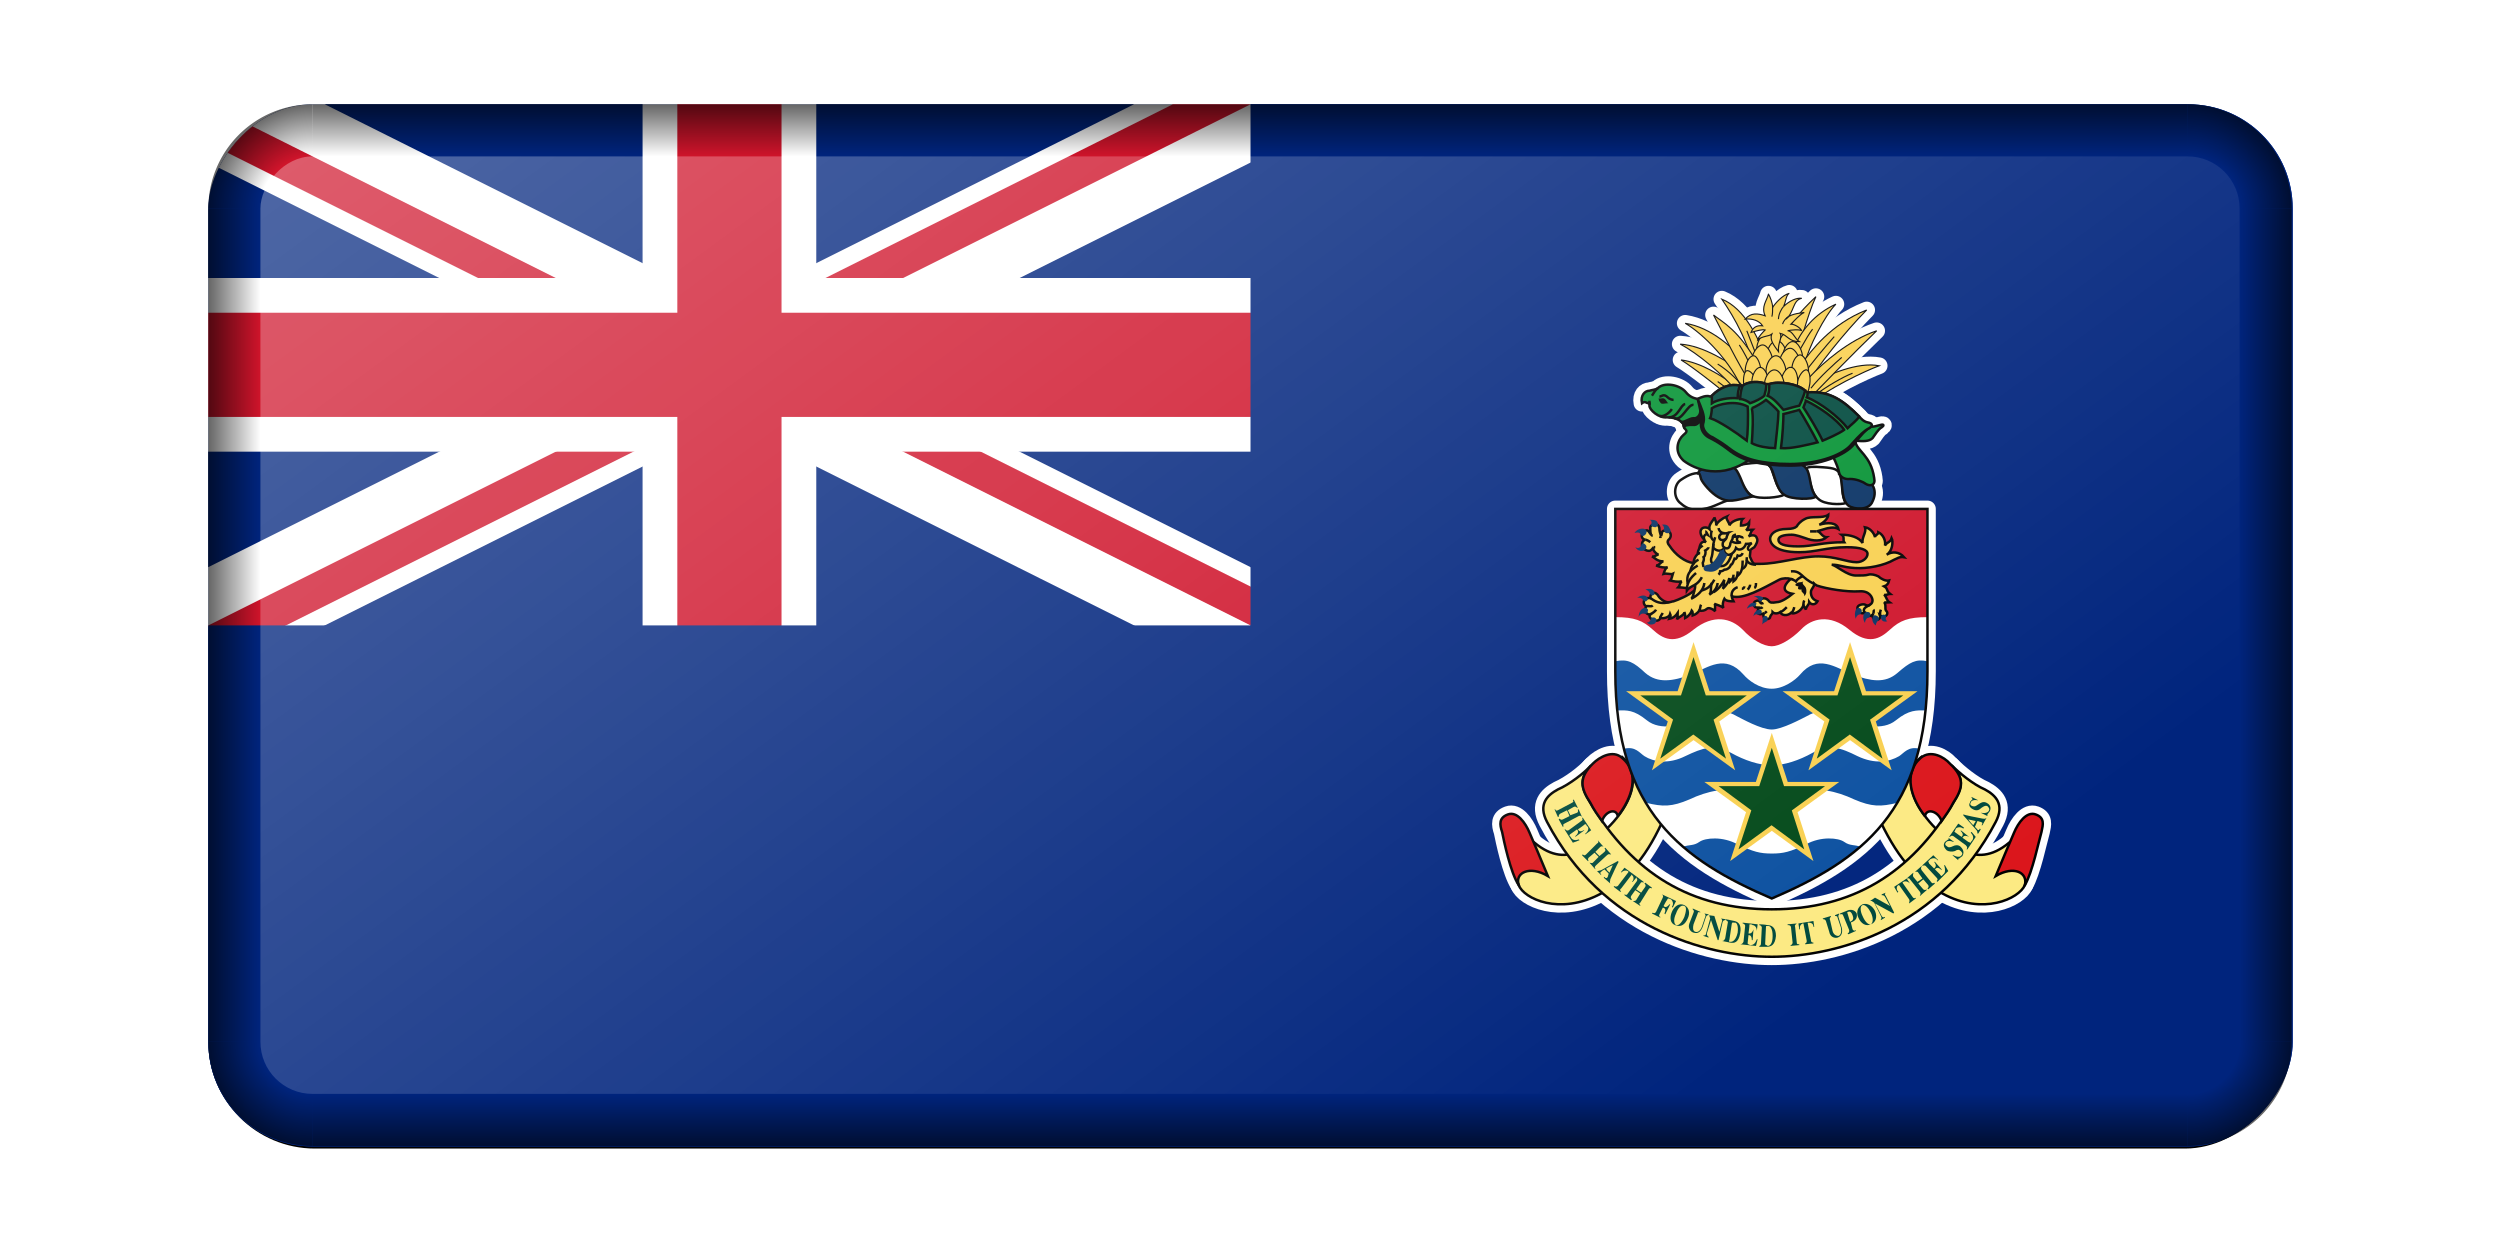 <?xml version="1.0" encoding="UTF-8" standalone="no"?>
<svg
   xmlns:dc="http://purl.org/dc/elements/1.1/"
   xmlns:cc="http://creativecommons.org/ns#"
   xmlns:rdf="http://www.w3.org/1999/02/22-rdf-syntax-ns#"
   xmlns:svg="http://www.w3.org/2000/svg"
   xmlns="http://www.w3.org/2000/svg"
   xmlns:xlink="http://www.w3.org/1999/xlink"
   xmlns:sodipodi="http://sodipodi.sourceforge.net/DTD/sodipodi-0.dtd"
   xmlns:inkscape="http://www.inkscape.org/namespaces/inkscape"
   viewBox="0 0 960 481.146"
   id="svg2"
   version="1.1"
   inkscape:version="0.91 r13725"
   sodipodi:docname="BevelledCaymanIslands.svg"
   width="960"
   height="481.146">
  <sodipodi:namedview
     pagecolor="#ffffff"
     bordercolor="#666666"
     borderopacity="1"
     objecttolerance="10"
     gridtolerance="10"
     guidetolerance="10"
     inkscape:pageopacity="0"
     inkscape:pageshadow="2"
     inkscape:window-width="1600"
     inkscape:window-height="837"
     id="namedview4549"
     showgrid="true"
     fit-margin-top="0"
     fit-margin-left="0"
     fit-margin-right="0"
     fit-margin-bottom="0"
     inkscape:object-nodes="true"
     inkscape:snap-smooth-nodes="true"
     inkscape:object-paths="false"
     inkscape:snap-global="true"
     inkscape:zoom="1.1499999"
     inkscape:cx="480.00003"
     inkscape:cy="240.57315"
     inkscape:window-x="-8"
     inkscape:window-y="-8"
     inkscape:window-maximized="1"
     inkscape:current-layer="svg2" />
  <defs
     id="defs4">
    <linearGradient
       id="linearGradient6136">
      <stop
         style="stop-color:#000000;stop-opacity:0;"
         offset="0"
         id="stop6138" />
      <stop
         style="stop-color:#000000;stop-opacity:1;"
         offset="1"
         id="stop6140" />
    </linearGradient>
    <linearGradient
       id="linearGradient22506">
      <stop
         style="stop-color:#ffffff;stop-opacity:1;"
         offset="0"
         id="stop22508" />
      <stop
         style="stop-color:#ffffff;stop-opacity:0;"
         offset="1"
         id="stop22510" />
    </linearGradient>
    <linearGradient
       id="linearGradient22338">
      <stop
         style="stop-color:#000000;stop-opacity:0;"
         offset="0"
         id="stop22340" />
      <stop
         id="stop6129"
         offset="0.5"
         style="stop-color:#000000;stop-opacity:0;" />
      <stop
         style="stop-color:#000000;stop-opacity:1;"
         offset="1"
         id="stop22342" />
    </linearGradient>
    <filter
       style="color-interpolation-filters:sRGB"
       inkscape:label="Blur"
       id="filter23929">
      <feGaussianBlur
         stdDeviation="1 5"
         result="blur"
         id="feGaussianBlur23931" />
    </filter>
    <filter
       style="color-interpolation-filters:sRGB"
       inkscape:label="Blur"
       id="filter23980">
      <feGaussianBlur
         stdDeviation="2 2"
         result="blur"
         id="feGaussianBlur23982" />
    </filter>
    <filter
       style="color-interpolation-filters:sRGB"
       inkscape:label="Blur"
       id="filter23988">
      <feGaussianBlur
         stdDeviation="1 1"
         result="blur"
         id="feGaussianBlur23990" />
    </filter>
    <filter
       style="color-interpolation-filters:sRGB"
       inkscape:label="Blur"
       id="filter24008">
      <feGaussianBlur
         stdDeviation="1 1"
         result="blur"
         id="feGaussianBlur24010" />
    </filter>
    <filter
       style="color-interpolation-filters:sRGB"
       inkscape:label="Blur"
       id="filter24012">
      <feGaussianBlur
         stdDeviation="1 1"
         result="blur"
         id="feGaussianBlur24014" />
    </filter>
    <filter
       style="color-interpolation-filters:sRGB"
       inkscape:label="Blur"
       id="filter24016">
      <feGaussianBlur
         stdDeviation="1 1"
         result="blur"
         id="feGaussianBlur24018" />
    </filter>
    <filter
       style="color-interpolation-filters:sRGB"
       inkscape:label="Blur"
       id="filter24020">
      <feGaussianBlur
         stdDeviation="1 1"
         result="blur"
         id="feGaussianBlur24022" />
    </filter>
    <filter
       style="color-interpolation-filters:sRGB"
       inkscape:label="Blur"
       id="filter24024">
      <feGaussianBlur
         stdDeviation="1 1"
         result="blur"
         id="feGaussianBlur24026" />
    </filter>
    <filter
       style="color-interpolation-filters:sRGB"
       inkscape:label="Blur"
       id="filter24028">
      <feGaussianBlur
         stdDeviation="1 1"
         result="blur"
         id="feGaussianBlur24030" />
    </filter>
    <filter
       style="color-interpolation-filters:sRGB"
       inkscape:label="Blur"
       id="filter24032">
      <feGaussianBlur
         stdDeviation="1 1"
         result="blur"
         id="feGaussianBlur24034" />
    </filter>
    <filter
       style="color-interpolation-filters:sRGB"
       inkscape:label="Blur"
       id="filter24036">
      <feGaussianBlur
         stdDeviation="1 1"
         result="blur"
         id="feGaussianBlur24038" />
    </filter>
    <filter
       style="color-interpolation-filters:sRGB"
       inkscape:label="Blur"
       id="filter24052">
      <feGaussianBlur
         stdDeviation="1 1"
         result="blur"
         id="feGaussianBlur24054" />
    </filter>
    <filter
       style="color-interpolation-filters:sRGB"
       inkscape:label="Blur"
       id="filter24309">
      <feGaussianBlur
         stdDeviation="2 2"
         result="blur"
         id="feGaussianBlur24311" />
    </filter>
    <clipPath
       clipPathUnits="userSpaceOnUse"
       id="clipPath4532">
      <path
         inkscape:connector-curvature="0"
         id="path4534"
         d="M 18.75,-2.6189942e-4 A 18.75,18.75 0 0 0 0,18.75 L 0,381.25 a 18.75,18.75 0 0 0 18.75,18.75 l 562.5,0 a 18.75,18.75 0 0 0 18.75,-18.75 l 0,-362.5 A 18.75,18.75 0 0 0 581.25,-2.6189942e-4 l -562.5,0 z"
         style="fill:#00ffff;fill-opacity:1" />
    </clipPath>
    <radialGradient
       inkscape:collect="always"
       xlink:href="#linearGradient22338"
       id="radialGradient6127"
       cx="1070"
       cy="700.001"
       fx="1070"
       fy="700.001"
       r="40"
       gradientUnits="userSpaceOnUse"
       gradientTransform="matrix(-1,0,0,1,-170,-99.999)" />
    <linearGradient
       inkscape:collect="always"
       xlink:href="#linearGradient6136"
       id="linearGradient6142"
       x1="780"
       y1="373.334"
       x2="800"
       y2="373.334"
       gradientUnits="userSpaceOnUse"
       gradientTransform="translate(-2000,0)" />
    <linearGradient
       inkscape:collect="always"
       xlink:href="#linearGradient6136"
       id="linearGradient6152"
       x1="410"
       y1="620.001"
       x2="410"
       y2="640.001"
       gradientUnits="userSpaceOnUse"
       gradientTransform="translate(-2000,0)" />
    <radialGradient
       inkscape:collect="always"
       xlink:href="#linearGradient22338"
       id="radialGradient6156"
       gradientUnits="userSpaceOnUse"
       gradientTransform="translate(-3030,-99.999)"
       cx="1070"
       cy="700.001"
       fx="1070"
       fy="700.001"
       r="40" />
    <linearGradient
       inkscape:collect="always"
       xlink:href="#linearGradient6136"
       id="linearGradient6160"
       gradientUnits="userSpaceOnUse"
       x1="780"
       y1="373.334"
       x2="800"
       y2="373.334"
       gradientTransform="translate(1200,0)" />
    <linearGradient
       inkscape:collect="always"
       xlink:href="#linearGradient6136"
       id="linearGradient6164"
       gradientUnits="userSpaceOnUse"
       x1="410"
       y1="620.001"
       x2="410"
       y2="640.001"
       gradientTransform="translate(-2000.001,-880.002)" />
    <radialGradient
       inkscape:collect="always"
       xlink:href="#linearGradient22338"
       id="radialGradient6174"
       gradientUnits="userSpaceOnUse"
       gradientTransform="matrix(-1,0,0,-1,-170.001,980.001)"
       cx="1070"
       cy="700.001"
       fx="1070"
       fy="700.001"
       r="40" />
    <radialGradient
       inkscape:collect="always"
       xlink:href="#linearGradient22338"
       id="radialGradient6176"
       gradientUnits="userSpaceOnUse"
       gradientTransform="matrix(1,0,0,-1,-3030.001,980.001)"
       cx="1070"
       cy="700.001"
       fx="1070"
       fy="700.001"
       r="40" />
    <linearGradient
       inkscape:collect="always"
       xlink:href="#linearGradient22506"
       id="linearGradient6209"
       x1="2050"
       y1="-120.001"
       x2="2560"
       y2="-630.001"
       gradientUnits="userSpaceOnUse"
       gradientTransform="matrix(1,0,0,0.735,-4000,-164.49)" />
    <filter
       style="color-interpolation-filters:sRGB"
       inkscape:label="Blur"
       id="filter6223">
      <feGaussianBlur
         stdDeviation="2 2"
         result="blur"
         id="feGaussianBlur6225" />
    </filter>
    <filter
       style="color-interpolation-filters:sRGB"
       inkscape:label="Blur"
       id="filter12806">
      <feGaussianBlur
         stdDeviation="2 2"
         result="blur"
         id="feGaussianBlur12808" />
    </filter>
    <filter
       style="color-interpolation-filters:sRGB"
       inkscape:label="Blur"
       id="filter30942">
      <feGaussianBlur
         stdDeviation="2 2"
         result="blur"
         id="feGaussianBlur30944" />
    </filter>
    <filter
       style="color-interpolation-filters:sRGB"
       inkscape:label="Blur"
       id="filter30950">
      <feGaussianBlur
         stdDeviation="2 2"
         result="blur"
         id="feGaussianBlur30952" />
    </filter>
    <clipPath
       id="c">
      <path
         inkscape:connector-curvature="0"
         d="m 0,0 0,150 700,0 0,150 -100,0 z m 600,0 -300,0 0,350 -300,0 0,-50 z"
         id="path5" />
    </clipPath>
    <clipPath
       clipPathUnits="userSpaceOnUse"
       id="clipPath5642">
      <rect
         ry="60"
         transform="scale(1,-1)"
         y="-600"
         x="6.7919224e-008"
         height="600"
         width="1200"
         id="rect5644"
         style="fill:#d70000;fill-opacity:1" />
    </clipPath>
  </defs>
  <g
     id="g5646"
     transform="translate(80,-41.096)">
    <rect
       style="fill:#000000;fill-opacity:1;filter:url(#filter30950)"
       id="rect6199"
       width="800"
       height="400.955"
       x="-1000"
       y="-480.146"
       transform="matrix(1,0,0,-1,1000,2)"
       ry="40.955" />
    <g
       transform="matrix(0.667,0,0,0.667,-4.5279481e-8,81.146)"
       clip-path="url(#clipPath5642)"
       id="g4537">
      <rect
         style="fill:#00247d"
         y="0"
         x="0"
         width="1200"
         height="600"
         id="rect7" />
      <path
         style="stroke:#ffffff;stroke-width:60"
         inkscape:connector-curvature="0"
         d="M 0,0 600,300 M 600,0 0,300"
         id="path9" />
      <path
         style="stroke:#cf142b;stroke-width:40"
         inkscape:connector-curvature="0"
         d="M 0,0 600,300 M 600,0 0,300"
         clip-path="url(#c)"
         id="path11" />
      <path
         style="stroke:#ffffff;stroke-width:100"
         inkscape:connector-curvature="0"
         d="m 300,0 0,350 M 0,150 l 700,0"
         id="path13" />
      <path
         style="stroke:#cf142b;stroke-width:60"
         inkscape:connector-curvature="0"
         d="m 300,0 0,350 M 0,150 l 700,0"
         id="path15" />
      <path
         style="fill:#00247d"
         inkscape:connector-curvature="0"
         d="m 0,300 600,0 0,-300 600,0 0,600 -1200,0 z"
         id="path17" />
      <g
         style="stroke:#000000;stroke-width:1.438"
         id="g19">
        <g
           style="stroke:#ffffff;stroke-width:9.6;stroke-linejoin:round"
           id="border">
          <use
             height="100%"
             width="100%"
             y="0"
             x="0"
             xlink:href="#shield"
             id="use22" />
          <use
             height="100%"
             width="100%"
             y="0"
             x="0"
             xlink:href="#motto1"
             id="use24" />
          <use
             height="100%"
             width="100%"
             y="0"
             x="0"
             xlink:href="#motto2"
             id="use26" />
          <use
             height="100%"
             width="100%"
             y="0"
             x="0"
             xlink:href="#rope"
             id="use28" />
          <use
             height="100%"
             width="100%"
             y="0"
             x="0"
             xlink:href="#turtle"
             id="use30" />
          <use
             height="100%"
             width="100%"
             y="0"
             x="0"
             xlink:href="#pineapple1"
             id="use32" />
          <use
             height="100%"
             width="100%"
             y="0"
             x="0"
             xlink:href="#pineapple2"
             id="use34" />
        </g>
        <g
           id="motto">
          <g
             style="fill:#fcea83"
             id="motto1">
            <path
               inkscape:connector-curvature="0"
               d="m 754.417,449.563 c 2.875,7.668 23.483,17.732 47.444,4.792 16.294,-9.105 26.837,-22.045 36.901,-45.048 2.875,-5.751 4.313,-12.939 -2.396,-17.253 -5.272,-3.834 -13.898,-8.147 -17.732,-11.981 -1.917,-1.917 -3.834,-3.355 -5.272,-4.792 0.958,0.958 1.917,1.917 2.875,3.355 9.585,11.502 -0.479,28.275 -11.022,38.339 -7.668,7.189 -21.566,24.92 -41.693,8.147 -4.313,-3.834 -14.377,11.981 -9.106,24.441 z"
               id="path38" />
            <path
               inkscape:connector-curvature="0"
               d="m 1045.79,449.563 c -3.355,7.668 -23.962,17.732 -47.444,4.792 -16.294,-9.105 -26.837,-22.045 -37.38,-45.048 -2.396,-5.751 -3.834,-12.939 2.875,-17.253 5.272,-3.834 13.898,-8.147 17.732,-11.981 1.917,-1.917 3.355,-3.355 5.272,-4.792 -0.958,0.958 -1.917,1.917 -2.875,3.355 -9.585,11.502 0.479,28.275 10.543,38.339 7.668,7.189 22.045,24.92 42.173,8.147 4.313,-3.834 13.898,11.981 9.105,24.441 z"
               id="path40" />
            <path
               inkscape:connector-curvature="0"
               d="m 900.105,490.778 c 38.339,0 97.285,-17.253 128.914,-77.636 5.272,-10.064 0,-15.335 -6.23,-18.69 -6.709,-2.875 -14.856,-9.585 -19.169,-13.898 7.668,7.668 6.23,12.939 0.959,21.566 -24.441,40.735 -57.987,61.342 -104.473,61.342 -46.486,0 -80.032,-20.607 -104.473,-61.342 -5.272,-8.626 -6.709,-13.898 0.479,-21.566 -3.834,4.313 -12.46,11.022 -19.169,13.898 -6.23,3.355 -11.502,8.626 -6.23,18.69 31.63,60.384 91.055,77.636 129.394,77.636 z"
               id="path42" />
          </g>
          <g
             style="fill:#db161c"
             id="motto2">
            <path
               inkscape:connector-curvature="0"
               d="m 811.446,409.787 c -0.958,-4.792 -7.189,-2.875 -9.105,2.875 -2.396,-3.355 -4.792,-6.709 -6.709,-10.543 -5.751,-8.626 -6.709,-14.377 1.438,-22.524 3.834,-3.834 11.502,-8.147 16.773,-3.355 11.022,9.105 5.272,23.962 -2.396,33.547 z"
               id="path45" />
            <path
               inkscape:connector-curvature="0"
               d="m 988.284,409.787 c 0.958,-4.792 7.668,-2.875 9.585,2.875 2.396,-3.355 4.792,-6.709 6.709,-10.543 5.751,-8.626 6.709,-14.377 -1.917,-22.524 -3.355,-3.834 -11.022,-8.147 -16.773,-3.355 -10.543,9.105 -5.272,23.962 2.396,33.547 z"
               id="path47" />
            <path
               inkscape:connector-curvature="0"
               d="m 754.417,449.563 c -4.792,-7.189 -8.626,-25.879 -9.585,-30.671 -1.438,-4.313 -1.917,-8.147 3.355,-10.064 5.272,-1.917 10.064,4.792 12.46,10.543 2.396,5.751 6.23,14.377 10.543,24.92 -10.543,-6.23 -19.169,-1.917 -16.773,5.272 z"
               id="path49" />
            <path
               inkscape:connector-curvature="0"
               d="m 1045.79,449.563 c 4.313,-7.189 8.147,-25.879 9.585,-30.671 0.959,-4.313 1.917,-8.147 -3.355,-10.064 -5.271,-1.917 -10.064,4.792 -12.46,10.543 -2.396,5.751 -6.23,14.377 -10.543,24.92 10.543,-6.23 18.69,-1.917 16.773,5.272 z"
               id="path51" />
          </g>
          <g
             style="fill:#00493d;stroke:none"
             id="g53">
            <path
               inkscape:connector-curvature="0"
               d="m 782.213,406.432 -3.834,1.917 c -0.958,0.479 -0.958,1.438 -0.958,1.917 l -0.479,0 -1.917,-4.313 0.479,0 c 0,0.479 0.479,0.958 1.438,0.479 l 8.147,-4.313 c 0.958,-0.479 0.958,-0.958 0.479,-1.438 l 0.479,-0.479 2.396,4.792 -0.479,0 c -0.479,-0.479 -0.958,-0.958 -1.917,-0.479 l -3.355,1.917 1.438,2.875 3.834,-1.438 c 0.958,-0.479 0.479,-1.438 0.479,-1.917 l 0.479,0 1.917,4.313 c -0.479,-0.479 -0.958,-0.958 -1.917,-0.479 l -8.147,4.313 c -0.958,0.479 -0.958,0.958 -0.479,1.438 l -0.479,0.479 -2.396,-4.313 0.479,-0.479 c 0.479,0.479 0.958,0.958 1.917,0.479 l 3.834,-1.917 -1.438,-3.355 z"
               id="path55" />
            <path
               inkscape:connector-curvature="0"
               d="m 790.36,412.662 c 0.958,-0.479 0.958,-0.958 0.479,-1.917 l 0.479,0 4.792,7.189 -3.355,2.396 0,-0.479 c 1.917,-1.438 1.917,-3.355 1.438,-3.834 -0.479,-0.479 -0.958,-0.958 -0.958,-1.438 -0.479,0 -0.479,-0.479 -1.438,0.479 -0.479,0.479 -3.355,2.396 -3.355,2.396 0.479,0.479 0.958,1.917 3.355,0.479 l 0.479,0 -5.272,3.834 0,-0.479 c 2.396,-1.917 1.438,-3.355 0.958,-3.834 l -3.355,2.396 c -0.958,0.479 -0.958,0.958 -0.958,1.438 0.479,0 0.479,0.479 0.958,0.958 0.479,0.958 1.917,1.917 4.313,0.958 l 0.479,0.479 -3.834,1.438 -4.792,-7.668 0.479,0 c 0.479,0.479 0.958,0.958 1.917,0.479 L 790.36,412.662 Z"
               id="path57" />
            <path
               inkscape:connector-curvature="0"
               d="m 798.027,430.873 -3.355,2.875 c -0.479,0.479 -0.479,1.438 0,1.917 l -0.479,0 -3.355,-3.355 0.479,-0.479 c 0.479,0.479 0.958,0.958 1.917,0 l 6.23,-6.23 c 0.958,-0.479 0.958,-0.958 0.479,-1.917 l 3.355,3.834 c -0.479,-0.479 -1.438,-0.479 -1.917,0 l -2.875,2.875 2.396,2.396 2.875,-2.396 c 0.958,-0.958 0.479,-1.438 0,-1.917 l 0.479,-0.479 3.355,3.834 -0.479,0 c -0.479,0 -0.958,-0.479 -1.917,0.479 l -6.23,5.751 c -0.958,0.958 -0.958,1.438 -0.479,1.917 l 0,0.479 -3.355,-3.834 c 0.479,0 1.438,0.479 1.917,0 l 3.355,-3.355 -2.396,-2.396 z"
               id="path59" />
            <path
               inkscape:connector-curvature="0"
               d="m 805.216,440.937 1.438,1.438 c 1.917,-4.313 1.917,-4.313 1.917,-4.313 0,0 -1.438,0.479 -3.834,1.917 l 0.479,0.958 -0.479,0.479 -0.958,-0.958 c -0.479,0.479 -0.958,0.479 -1.438,0.958 -1.438,0.958 -0.958,1.438 -0.479,1.917 l 0,0.479 -2.396,-2.396 0.479,0 1.917,-0.479 c 9.585,-5.272 9.585,-5.272 9.585,-5.272 l 0.479,0.479 c 0,0 -0.479,0.479 -4.792,10.064 0,0.958 -0.479,1.438 0,2.396 l -3.834,-3.355 0.479,-0.479 c 0.479,0.958 1.438,0.958 1.917,0 0,-0.479 0.479,-1.438 0.479,-1.917 l -1.438,-1.438 0.479,-0.479 z"
               id="path61" />
            <path
               inkscape:connector-curvature="0"
               d="m 809.05,450.522 0.479,-0.479 c 0.479,0.479 0.958,0.479 1.917,0 l 6.23,-8.147 -0.479,-0.479 c -0.958,-0.479 -2.396,-0.479 -3.834,0.958 l 0,-0.479 1.917,-2.396 7.189,5.272 -2.396,2.875 -0.479,0 c 1.438,-1.438 0.958,-3.355 0,-3.834 l 0,-0.479 -6.23,8.147 c -0.958,0.479 -0.479,1.438 0,1.917 l -0.479,0 L 809.05,450.522 Z"
               id="path63" />
            <path
               inkscape:connector-curvature="0"
               d="m 821.51,452.439 -2.396,3.355 c -0.479,0.958 0,1.438 0.479,1.917 l -0.479,0.479 -3.834,-2.875 0,-0.479 c 0.958,0.479 1.438,0.479 1.917,-0.479 l 5.272,-7.189 c 0.479,-0.958 0,-1.438 -0.479,-1.917 l 0.479,-0.479 3.834,2.875 0,0.479 c -0.958,-0.479 -1.438,-0.479 -1.917,0.479 l -2.396,3.355 2.875,1.917 2.396,-3.355 c 0.479,-0.958 0,-1.438 -0.479,-1.917 l 0.479,-0.479 3.834,2.875 0,0.479 c -0.479,-0.479 -1.438,-0.479 -1.917,0.479 l -4.792,7.668 c -0.958,0.479 -0.479,0.958 0,1.438 l 0,0.479 -4.313,-2.875 0.479,0 c 0.479,0 0.958,0 1.438,-0.479 l 2.396,-3.834 L 821.51,452.439 Z"
               id="path65" />
            <path
               inkscape:connector-curvature="0"
               d="m 831.095,465.857 0.479,-0.479 c 0.479,0.479 1.438,0.479 1.917,-0.479 l 3.834,-8.147 c 0.479,-0.958 0,-1.438 -0.479,-1.917 l 8.147,3.834 -1.917,3.834 -0.479,-0.479 c 1.438,-1.917 0,-3.834 -0.479,-4.313 -0.479,0 -0.958,-0.479 -1.438,-0.479 -0.479,0 -0.479,0 -0.958,0.958 -0.479,0.479 -1.917,3.355 -1.917,3.355 0.479,0.479 1.438,1.438 3.355,-0.958 l 0.479,0 -2.875,5.751 -0.479,-0.479 c 1.438,-2.875 -0.479,-3.355 -0.958,-3.355 l -1.917,3.834 c -0.479,0.958 0,1.438 0.479,1.438 l 0,0.479 -4.792,-2.396 z"
               id="path67" />
            <path
               inkscape:connector-curvature="0"
               d="m 844.992,472.567 c -1.438,-0.958 -1.438,-3.834 0,-6.709 0.958,-2.875 2.875,-5.272 4.792,-4.313 1.438,0.479 0.958,3.355 0,6.23 -1.438,3.355 -3.355,5.272 -4.792,4.792 l -0.479,0 c 3.355,1.438 5.751,-0.479 7.189,-3.834 1.438,-2.875 0.958,-6.23 -1.917,-7.668 -2.875,-1.438 -5.751,0.479 -7.189,3.834 -1.438,3.355 -0.958,6.709 1.917,7.668 l 0.479,0 z"
               id="path69" />
            <path
               inkscape:connector-curvature="0"
               d="m 859.849,473.525 1.917,-5.751 c 0.479,-0.958 0,-1.438 -0.479,-1.917 l 2.396,0.479 0,0.479 c -0.479,0 -0.958,0 -1.438,0.958 l -1.917,5.751 c -0.958,2.396 -2.396,4.313 -5.272,3.355 -1.917,-0.479 -3.355,-2.875 -2.396,-5.272 l 2.396,-6.23 c 0.479,-0.958 0,-1.438 -0.479,-1.917 l 0,-0.479 4.313,1.917 0,0.479 c -0.479,-0.479 -1.438,-0.479 -1.438,0.479 l -2.396,6.23 c -0.479,1.917 -0.479,3.834 0.958,4.313 1.438,0.479 2.875,-0.479 3.834,-2.875 z"
               id="path71" />
            <path
               inkscape:connector-curvature="0"
               d="m 864.162,467.295 c 0,-0.479 0,-0.479 -0.479,-0.479 l 3.355,0.479 2.875,9.105 1.438,-5.751 c 0.479,-0.958 0,-1.438 -0.479,-1.917 l 2.875,0.479 -0.479,0.479 c -0.479,0 -0.958,0 -1.438,0.958 l -2.396,10.543 -0.479,0 -3.834,-11.502 -2.396,7.668 c 0,1.438 0.479,1.438 0.958,1.917 l 0,0.479 -2.875,-0.958 0,-0.479 c 0.479,0.479 1.438,0 1.438,-0.958 l 2.396,-8.626 -0.479,-1.438 z"
               id="path73" />
            <path
               inkscape:connector-curvature="0"
               d="m 880.456,476.88 c -0.958,4.313 -2.875,5.272 -3.834,5.272 l -0.958,0 c 0,0 -0.479,-0.479 0,-0.958 l 1.438,-9.585 c 0.479,-0.479 0.479,-0.958 0.958,-0.479 l 0.958,0 c 0.958,0 1.917,1.917 1.438,5.751 l 1.438,0.479 c 0.958,-4.792 -0.958,-6.709 -3.355,-7.189 -1.917,-0.479 -4.792,-0.958 -4.792,-0.958 l 0,0.479 c 0.479,0.479 1.438,0.479 0.958,1.917 l -1.438,8.626 c -0.479,0.958 -0.958,1.438 -1.438,1.438 l -0.479,0 4.792,0.958 c 2.396,0.479 4.792,0 5.751,-5.272 L 880.456,476.88 Z"
               id="path75" />
            <path
               inkscape:connector-curvature="0"
               d="m 884.769,473.046 c 0,-0.958 -0.958,-1.438 -1.438,-1.438 l 0,-0.479 8.626,0.958 -0.479,3.834 c 0,-2.396 -1.438,-3.355 -2.396,-3.355 -0.479,-0.479 -0.958,-0.479 -1.438,-0.479 -0.479,0 -0.479,0 -0.479,1.438 0,0.479 -0.479,3.834 -0.479,3.834 0.479,0 1.917,0.479 2.875,-2.396 l -0.479,6.23 -0.479,0 c 0,-2.875 -1.438,-2.875 -1.917,-2.875 l -0.479,4.313 c 0,0.958 0,0.958 0.479,0.958 l 0.958,0.479 c 1.438,0 2.875,-0.479 3.834,-3.355 l 0.479,0 -0.958,3.834 -9.105,-0.958 c 0.958,0 1.438,-0.479 1.917,-1.438 L 884.769,473.046 Z"
               id="path77" />
            <path
               inkscape:connector-curvature="0"
               d="m 900.584,478.797 c 0,4.313 -1.438,5.751 -2.875,5.751 -0.479,-0.479 -0.479,-0.479 -0.958,-0.479 l -0.479,-0.479 0.479,-10.064 c 0,-0.479 0,-0.479 0.479,-0.479 l 0.958,0 c 0.958,0 2.396,1.438 2.396,5.751 l 1.917,0 c 0,-4.792 -2.396,-6.23 -4.792,-6.23 -1.917,-0.479 -4.792,-0.479 -4.792,-0.479 l 0,0.479 c 0.479,0 1.438,0.479 1.438,1.438 l -0.479,9.105 c 0,0.958 -0.479,1.438 -0.958,1.438 l 0,0.479 4.313,0 c 2.396,0 4.792,-0.958 5.272,-6.23 l -1.917,0 z"
               id="path79" />
            <path
               inkscape:connector-curvature="0"
               d="m 914.482,482.631 c 0,0.958 0.479,0.958 1.438,0.958 l 0,0.479 -5.272,0.479 c 0.479,-0.479 1.438,-0.958 1.438,-1.917 l -0.958,-9.105 c -0.479,-0.958 -0.958,-0.958 -1.917,-0.958 l 0,-0.479 5.272,-0.479 c -0.479,0.479 -1.438,0.958 -0.958,1.917 l 0.958,9.105 z"
               id="path81" />
            <path
               inkscape:connector-curvature="0"
               d="m 919.274,483.589 0,-0.479 c 0.479,0 0.958,-0.479 0.958,-1.438 l -1.917,-10.064 -0.479,0 c -0.958,0.479 -1.917,1.438 -1.438,3.355 l -0.479,0 -0.479,-3.355 8.626,-1.438 0.479,3.355 -0.479,0 c 0,-1.917 -1.438,-2.396 -2.875,-2.396 l -0.479,0 1.917,10.064 c 0,0.958 0.479,1.438 1.438,1.438 l 0,0.479 -4.792,0.479 z"
               id="path83" />
            <path
               inkscape:connector-curvature="0"
               d="m 939.881,474.004 -1.917,-5.751 c 0,-0.958 -0.958,-0.958 -1.438,-0.958 l 0,-0.479 2.396,-0.958 0,0.479 c -0.479,0.479 -0.479,0.479 -0.479,1.438 l 1.917,6.23 c 0.479,1.917 0.479,4.792 -2.396,5.751 -1.917,0.479 -4.313,-0.479 -4.792,-3.355 l -1.917,-6.23 c -0.479,-0.958 -0.958,-0.958 -1.438,-0.958 l -0.479,-0.479 4.792,-1.438 0,0.479 c -0.479,0.479 -0.958,0.958 -0.479,1.917 l 1.438,6.23 c 0.479,1.917 1.917,2.875 3.355,2.875 1.438,-0.479 1.917,-2.396 1.438,-4.792 z"
               id="path85" />
            <path
               inkscape:connector-curvature="0"
               d="m 945.153,470.65 c 2.396,-0.958 1.917,-2.396 1.438,-3.834 -0.479,-1.438 -1.438,-2.396 -2.396,-1.917 -0.479,0 -0.958,0.479 -0.479,0.958 l 1.438,4.792 0.479,0.479 0.958,3.834 c 0.479,0.958 1.438,0.958 1.917,0.479 l 0,0.479 -4.313,1.917 -0.479,-0.479 c 0.958,-0.479 0.958,-0.958 0.958,-1.917 l -3.355,-8.147 c -0.479,-1.438 -0.958,-0.958 -1.917,-0.958 l 0,-0.479 4.792,-1.917 c 1.917,-0.479 3.834,0 4.792,1.917 0.479,2.396 -0.479,3.834 -2.396,4.792 -0.479,0 -0.958,0.479 -0.958,0.479 L 945.153,470.65 Z"
               id="path87" />
            <path
               inkscape:connector-curvature="0"
               d="m 957.134,472.087 c -1.438,0.479 -3.355,-1.438 -4.792,-4.792 -1.438,-2.875 -1.438,-5.751 0,-6.23 1.438,-0.479 3.355,1.438 4.792,4.313 1.438,2.875 1.438,5.751 0,6.709 2.875,-0.958 3.834,-4.313 2.396,-7.668 -1.438,-2.875 -4.313,-4.792 -7.189,-3.834 -2.875,1.438 -3.834,4.792 -2.396,7.668 1.438,3.355 4.313,5.272 7.189,3.834 z"
               id="path89" />
            <path
               inkscape:connector-curvature="0"
               d="m 957.613,458.669 -0.479,0 -0.479,0 2.875,-1.917 8.626,4.792 -2.875,-5.272 c -0.479,-0.958 -1.438,-0.958 -1.917,-0.958 l 0,-0.479 2.396,-0.958 c -0.479,0.479 -0.958,0.958 0,1.917 l 4.792,9.585 -0.479,0.479 -10.543,-5.751 3.834,7.189 c 0.479,0.958 1.438,0.958 1.917,0.479 l 0,0.479 -2.396,1.438 0,-0.479 c 0.479,-0.479 0.479,-0.958 0,-1.917 l -3.834,-7.668 -1.438,-0.958 z"
               id="path91" />
            <path
               inkscape:connector-curvature="0"
               d="m 979.178,460.107 0,-0.479 c 0,-0.479 0.479,-0.958 0,-1.917 l -5.751,-8.147 -0.479,0 c -0.958,0.479 -1.438,2.396 0,3.834 l -0.479,0.479 -1.917,-3.355 7.189,-4.792 1.917,2.875 c -1.438,-1.438 -2.875,-1.438 -3.834,-0.958 l -0.479,0.479 5.751,8.147 c 0.479,0.958 1.438,0.958 1.917,0.479 l 0,0.479 -3.834,2.875 z"
               id="path93" />
            <path
               inkscape:connector-curvature="0"
               d="m 984.45,448.605 2.875,3.355 c 0.479,0.479 1.438,0.479 1.917,0 l 0,0.479 -3.834,3.355 0,-0.479 c 0.479,-0.479 0.479,-0.958 0,-1.917 l -5.751,-7.189 c -0.479,-0.958 -0.958,-0.479 -1.917,-0.479 l 3.834,-3.355 0,0.479 c 0,0.479 -0.479,0.958 0,1.917 l 2.396,2.875 2.875,-1.917 -2.396,-3.355 c -0.479,-0.958 -1.438,-0.479 -1.917,-0.479 l 3.834,-3.355 0,0.479 c -0.479,0.479 -0.479,0.958 0,1.917 l 5.751,7.189 c 0.479,0.479 0.958,0.479 1.438,0 l 0.479,0.479 -3.834,3.355 -0.479,-0.479 c 0.479,-0.479 0.958,-0.958 0.479,-1.917 l -2.875,-3.355 -2.875,2.396 z"
               id="path95" />
            <path
               inkscape:connector-curvature="0"
               d="m 988.763,438.541 c -0.479,-0.479 -1.438,-0.479 -1.917,0 l 0,-0.479 6.23,-5.751 2.875,2.875 -0.479,0 c -1.438,-1.917 -3.355,-0.958 -4.313,-0.479 0,0.479 -0.479,0.479 -0.958,0.958 0,0 0,0.479 0.479,1.438 0.479,0.479 2.875,2.875 2.875,2.875 0.479,-0.479 1.917,-1.438 0,-3.834 l 0.479,0 3.834,4.313 0,0.479 c -2.396,-2.396 -3.355,-0.958 -3.834,-0.479 l 2.875,2.875 c 0.479,0.958 0.958,0.958 0.958,0.958 0.479,-0.479 0.958,-0.958 1.438,-1.438 0.479,-0.479 0.958,-1.917 0,-4.792 l 0.479,0 1.917,3.355 -6.23,6.23 -0.479,-0.479 c 0.479,-0.479 0.958,-0.958 0,-1.917 L 988.763,438.541 Z"
               id="path97" />
            <path
               inkscape:connector-curvature="0"
               d="m 1000.26,425.122 c -0.479,0.479 -0.479,1.438 0.479,1.917 0.958,0.958 1.917,0.958 3.834,0 0.959,-0.479 2.876,-0.958 4.313,0.479 2.396,2.396 1.438,4.313 0.958,5.272 -0.479,0.479 -1.438,0.958 -1.917,1.438 -0.479,0 -0.479,0 -0.479,0.479 l 0,0.479 -3.355,-2.875 0.479,0 c 1.917,0.958 3.834,1.438 4.792,0 0.959,-0.958 0,-1.917 -0.479,-2.396 -0.959,-0.958 -1.917,-0.958 -3.355,0 -1.438,0.479 -3.355,0.479 -4.792,-0.479 -1.917,-1.917 -1.917,-3.355 -0.959,-4.792 0.479,-0.479 1.438,-0.958 1.917,-1.438 0.479,0 0.479,0 0,-0.958 l 3.355,2.396 -0.479,0 c -2.396,-0.958 -3.834,-0.479 -4.313,0.479 z"
               id="path99" />
            <path
               inkscape:connector-curvature="0"
               d="m 1004.58,421.288 c -0.958,-0.479 -1.438,0 -1.917,0.479 l -0.479,0 5.272,-7.668 3.355,2.396 -0.479,0.479 c -1.917,-1.438 -3.834,-0.479 -4.313,0 0,0.479 -0.479,0.958 -0.479,1.438 -0.479,0 -0.479,0.479 0.479,0.958 0.479,0.479 3.355,2.396 3.355,2.396 0.479,-0.479 1.438,-1.438 -0.479,-3.355 l 0,-0.479 4.792,3.834 c -2.875,-1.438 -3.355,0 -3.834,0.479 l 3.355,2.396 c 0.958,0.479 1.438,0.479 1.438,0.479 0,-0.479 0.479,-0.958 0.959,-1.438 0.479,-0.958 0.958,-2.396 -0.959,-4.313 l 0.479,-0.479 2.396,2.875 -4.792,7.189 -0.479,0 c 0.479,-0.958 0.479,-1.438 -0.479,-2.396 L 1004.58,421.288 Z"
               id="path101" />
            <path
               inkscape:connector-curvature="0"
               d="m 1017.52,412.662 -1.438,2.396 c -1.917,-1.917 -2.875,-3.355 -2.875,-3.355 l 4.313,0.958 0.959,0 c 0.479,0 1.438,0.479 1.917,0.479 1.438,0.479 0.959,0.958 0.479,1.917 l 0.479,0 2.396,-4.313 c -0.959,0.958 -1.438,0.479 -2.396,0.479 -10.064,-1.917 -11.022,-2.396 -11.022,-2.396 l 0,0.479 7.668,8.626 c 0.479,0.479 0.479,1.438 0.479,1.917 l 0.479,0 1.438,-2.396 -0.479,-0.479 c -0.479,0.958 -0.959,1.438 -1.917,0 -0.479,-0.479 -0.958,-0.958 -0.958,-0.958 l 1.438,-3.355 -0.959,0 z"
               id="path103" />
            <path
               inkscape:connector-curvature="0"
               d="m 1014.64,402.119 c -0.479,0.479 -0.479,1.438 0.959,1.917 1.438,0.479 1.917,0 3.355,-0.958 1.438,-0.958 2.875,-1.917 4.792,-0.958 2.875,1.438 2.396,3.834 1.917,4.792 -0.479,0.479 -0.959,1.438 -1.438,1.917 l 0,0.479 0,0.479 -3.834,-1.917 c 2.396,0.479 4.313,0 4.792,-1.438 0.479,-0.958 -0.479,-1.917 -0.959,-2.396 -0.959,-0.479 -1.917,0 -3.355,0.958 -1.438,1.438 -2.875,1.917 -4.792,0.958 -1.917,-0.958 -2.875,-2.396 -1.917,-3.834 0,-0.958 0.959,-1.438 1.438,-1.917 0,-0.479 0,-0.479 -0.479,-0.958 l 0,-0.479 3.834,1.917 -0.479,0 c -2.396,-0.479 -3.834,0.479 -3.834,1.438 z"
               id="path105" />
          </g>
        </g>
        <g
           id="crest">
          <g
             style="fill:#073163"
             id="rope">
            <path
               style="fill:#ffffff"
               inkscape:connector-curvature="0"
               d="m 863.203,232.47 c -6.23,1.438 -10.543,1.917 -16.294,-3.355 -3.834,-3.834 -2.875,-10.543 0.958,-12.939 4.313,-2.875 8.147,-4.792 13.419,-3.355 5.272,1.438 19.169,14.377 15.815,14.856 -3.355,0 -8.626,3.355 -13.898,4.792 z"
               id="path109" />
            <path
               style="fill:#ffffff"
               inkscape:connector-curvature="0"
               d="m 878.06,209.466 c 1.917,-1.438 4.313,-2.396 10.543,-2.875 5.751,-0.479 10.064,-0.479 11.502,3.834 1.917,5.272 3.355,11.502 7.189,14.377 -2.396,1.438 -14.377,2.875 -18.69,0.479 -5.751,-2.875 -7.189,-13.898 -10.543,-15.815 z"
               id="path111" />
            <path
               style="fill:#ffffff"
               inkscape:connector-curvature="0"
               d="m 919.274,209.946 c 1.917,-1.438 4.313,-1.438 10.543,-0.958 6.23,0.479 8.626,0.958 10.064,5.272 1.438,4.792 0,11.022 2.875,15.335 -2.875,0.958 -12.46,0.958 -15.815,-2.396 -5.272,-3.834 -4.792,-14.856 -7.668,-17.253 z"
               id="path113" />
            <path
               inkscape:connector-curvature="0"
               d="m 948.028,212.821 c -4.313,-0.958 -7.189,-1.438 -9.105,0 2.396,2.875 0.479,14.377 5.272,18.211 3.355,2.396 11.981,2.875 13.898,-2.396 2.396,-4.792 2.396,-11.981 -10.064,-15.815 z"
               id="path115" />
            <path
               inkscape:connector-curvature="0"
               d="m 898.667,208.029 c 1.438,-1.438 4.313,-1.917 10.064,-1.917 6.23,0 10.064,0.958 11.981,4.792 1.917,4.792 1.438,11.022 4.792,14.856 -1.438,1.917 -14.377,1.917 -18.211,-0.958 -5.272,-3.355 -5.751,-14.377 -8.626,-16.773 z"
               id="path117" />
            <path
               inkscape:connector-curvature="0"
               d="m 857.932,212.342 c 0,-2.396 3.355,-2.875 11.981,-3.355 8.626,-0.958 9.105,-0.479 11.981,5.751 1.438,3.355 3.355,9.105 7.189,11.022 -10.543,2.396 -13.898,3.834 -19.649,0.479 -4.313,-2.396 -9.105,-8.147 -10.064,-10.543 -0.479,-1.438 -0.479,-2.875 -1.438,-3.355 z"
               id="path119" />
          </g>
          <g
             style="fill:#f9d050;stroke-width:0.647"
             id="g121">
            <g
               id="pineapple1">
              <path
                 inkscape:connector-curvature="0"
                 d="m 880.935,163.46 c -10.064,-7.668 -22.045,-14.856 -33.067,-16.294 7.189,4.313 27.316,20.128 32.588,25.399"
                 id="path124" />
              <path
                 inkscape:connector-curvature="0"
                 d="m 886.686,156.271 c -11.981,-8.147 -25.879,-17.253 -39.297,-18.211 10.064,5.272 24.92,17.732 33.067,27.796"
                 id="path126" />
              <path
                 inkscape:connector-curvature="0"
                 d="m 902.021,142.853 c 6.709,-14.856 13.898,-23.003 23.483,-32.109 -4.792,10.064 -10.064,30.671 -12.46,38.818"
                 id="path128" />
              <path
                 inkscape:connector-curvature="0"
                 d="m 912.565,140.457 c 4.792,-10.543 11.981,-19.649 24.441,-25.399 -6.23,6.23 -15.815,24.92 -18.211,34.984"
                 id="path130" />
              <path
                 inkscape:connector-curvature="0"
                 d="m 916.878,150.041 c 5.751,-8.147 17.253,-23.483 37.86,-31.63 -11.981,11.981 -29.713,34.026 -34.026,42.652"
                 id="path132" />
              <path
                 inkscape:connector-curvature="0"
                 d="m 923.587,160.584 c 8.626,-4.792 25.879,-12.46 38.339,-10.064 -7.668,2.875 -30.671,13.419 -40.735,23.003"
                 id="path134" />
              <path
                 inkscape:connector-curvature="0"
                 d="m 921.67,157.23 c 8.147,-8.626 23.003,-21.566 38.818,-26.837 -11.502,11.022 -35.943,35.943 -39.297,39.776"
                 id="path136" />
              <path
                 inkscape:connector-curvature="0"
                 d="m 898.667,151.958 c -5.751,-17.732 -14.377,-34.505 -27.316,-39.776 7.189,10.543 16.294,25.879 21.086,48.882"
                 id="path138" />
              <path
                 inkscape:connector-curvature="0"
                 d="m 887.644,151.479 c -9.585,-11.502 -22.524,-23.003 -37.38,-25.399 10.064,5.751 26.837,22.524 33.067,38.818"
                 id="path140" />
              <path
                 inkscape:connector-curvature="0"
                 d="m 892.916,151 c -11.981,-21.566 -21.086,-25.399 -26.358,-29.713 4.313,8.147 14.856,29.713 21.086,38.818"
                 id="path142" />
              <path
                 style="fill:none"
                 inkscape:connector-curvature="0"
                 d="m 868.954,149.562 c 5.751,3.355 14.377,11.502 17.253,16.773"
                 id="path144" />
              <path
                 inkscape:connector-curvature="0"
                 d="m 868.954,159.626 c 2.875,2.396 8.147,5.272 12.939,9.585"
                 id="path146" />
              <path
                 inkscape:connector-curvature="0"
                 d="m 925.983,166.814 c 4.792,-3.834 15.335,-10.064 20.607,-11.981"
                 id="path148" />
              <path
                 inkscape:connector-curvature="0"
                 d="m 922.629,163.46 c 4.792,-6.23 14.377,-14.856 17.732,-17.732"
                 id="path150" />
              <path
                 inkscape:connector-curvature="0"
                 d="m 936.047,133.747 c -4.313,4.792 -14.377,16.773 -18.211,22.524"
                 id="path152" />
              <path
                 inkscape:connector-curvature="0"
                 d="m 923.587,129.434 c -3.355,4.313 -10.064,16.773 -11.981,21.086"
                 id="path154" />
              <path
                 inkscape:connector-curvature="0"
                 d="m 885.727,130.393 c 2.875,7.668 8.147,20.607 10.064,25.879"
                 id="path156" />
              <path
                 inkscape:connector-curvature="0"
                 d="m 881.414,138.54 c 1.917,2.875 5.751,9.585 7.189,14.377"
                 id="path158" />
            </g>
            <g
               id="pineapple2">
              <path
                 inkscape:connector-curvature="0"
                 d="m 897.708,136.143 c 0,-4.313 2.875,-9.105 5.751,-9.105 3.355,0 5.751,5.751 5.751,9.105 0,3.834 -2.875,7.189 -5.751,7.189 -2.875,0 -5.751,-2.875 -5.751,-7.189 z"
                 id="path161" />
              <path
                 inkscape:connector-curvature="0"
                 d="m 891.478,139.977 c 0.479,-4.792 3.834,-8.626 6.709,-8.147 2.875,0.479 4.313,6.23 3.834,9.585 -0.479,3.834 -3.834,6.709 -6.23,6.23 -2.396,0 -4.792,-3.355 -4.313,-7.668 z"
                 id="path163" />
              <path
                 inkscape:connector-curvature="0"
                 d="m 904.418,141.415 c -0.958,-4.313 0.958,-9.105 3.834,-9.585 2.875,-0.479 5.751,4.313 6.23,8.147 0.958,3.834 -1.438,7.668 -3.834,7.668 -2.396,0.479 -5.751,-1.917 -6.23,-6.23 z"
                 id="path165" />
              <path
                 inkscape:connector-curvature="0"
                 d="m 897.229,145.249 c 0,-4.792 2.875,-9.105 5.751,-9.105 3.355,0 5.751,5.272 5.751,9.105 0,3.834 -2.875,7.189 -5.751,7.189 -2.875,0 -5.751,-2.875 -5.751,-7.189 z"
                 id="path167" />
              <path
                 inkscape:connector-curvature="0"
                 d="m 888.603,147.645 c 0,-4.313 3.355,-9.105 6.23,-9.105 2.875,0 5.751,5.751 5.751,9.105 0,3.834 -3.355,7.189 -5.751,7.189 -2.875,0 -6.23,-2.875 -6.23,-7.189 z"
                 id="path169" />
              <path
                 inkscape:connector-curvature="0"
                 d="m 906.335,145.728 c 0,-4.313 2.875,-9.105 5.751,-9.105 3.355,0 5.751,5.751 5.751,9.105 0,3.834 -2.875,7.189 -5.751,7.189 -2.875,0 -5.751,-2.875 -5.751,-7.189 z"
                 id="path171" />
              <path
                 inkscape:connector-curvature="0"
                 d="m 904.418,149.562 c 0,-4.792 3.355,-9.105 6.23,-9.105 2.875,0 5.751,5.272 5.751,9.105 0,3.834 -2.875,7.189 -5.751,7.189 -2.875,0 -6.23,-2.875 -6.23,-7.189 z"
                 id="path173" />
              <path
                 inkscape:connector-curvature="0"
                 d="m 896.75,153.875 c 0,-4.792 2.875,-9.105 5.751,-9.105 3.355,0 5.751,5.751 5.751,9.105 0,3.834 -2.875,7.189 -5.751,7.189 -2.875,0 -5.751,-2.875 -5.751,-7.189 z"
                 id="path175" />
              <path
                 inkscape:connector-curvature="0"
                 d="m 884.769,153.875 c 0,-4.792 2.396,-9.105 4.792,-9.105 2.396,0 4.313,5.751 4.313,9.105 0,3.834 -2.396,7.189 -4.313,7.189 -2.396,0 -4.792,-2.875 -4.792,-7.189 z"
                 id="path177" />
              <path
                 inkscape:connector-curvature="0"
                 d="m 911.606,152.917 c 0,-4.313 2.396,-8.626 4.792,-8.626 2.396,0 4.792,5.272 4.792,8.626 0,4.313 -2.875,7.189 -4.792,7.189 -2.396,0 -4.792,-2.875 -4.792,-7.189 z"
                 id="path179" />
              <path
                 inkscape:connector-curvature="0"
                 d="m 914.482,161.064 c 0.958,-4.792 3.834,-8.626 5.751,-8.147 1.917,0.479 2.396,6.23 1.438,9.585 -0.479,4.313 -3.355,6.709 -5.272,6.23 -1.917,-0.479 -2.875,-3.834 -1.917,-7.668 z"
                 id="path181" />
              <path
                 inkscape:connector-curvature="0"
                 d="m 905.376,159.626 c 0.479,-4.313 3.355,-8.626 5.751,-8.147 2.875,0 4.313,5.751 3.834,9.105 -0.479,4.313 -2.875,7.189 -5.272,6.709 -2.396,0 -4.792,-3.355 -4.313,-7.668 z"
                 id="path183" />
              <path
                 inkscape:connector-curvature="0"
                 d="m 891.958,161.064 c -1.438,-4.792 -4.313,-8.147 -6.23,-7.668 -1.917,0.479 -2.396,6.23 -1.438,9.585 0.958,3.834 3.834,6.23 5.751,5.751 1.438,-0.479 2.875,-3.834 1.917,-7.668 z"
                 id="path185" />
              <path
                 inkscape:connector-curvature="0"
                 d="m 888.603,160.105 c 0,-4.313 2.396,-8.626 4.792,-8.626 2.875,0 4.792,5.272 4.792,8.626 0,4.313 -2.396,7.189 -4.792,7.189 -1.917,0 -4.792,-2.875 -4.792,-7.189 z"
                 id="path187" />
              <path
                 inkscape:connector-curvature="0"
                 d="m 895.791,162.022 c 0,-4.792 2.875,-9.105 5.751,-9.105 3.355,0 5.751,5.272 5.751,9.105 0,3.834 -2.875,7.189 -5.751,7.189 -2.875,0 -5.751,-2.875 -5.751,-7.189 z"
                 id="path189" />
              <path
                 inkscape:connector-curvature="0"
                 d="m 898.188,109.306 c -0.958,3.834 -4.313,7.189 -1.917,12.46 -4.313,-1.438 -8.147,-1.917 -11.502,1.917 4.313,-0.479 8.147,0.958 10.064,3.834 -3.834,-0.479 -5.751,1.438 -6.709,3.834 3.355,-0.958 6.709,-1.917 8.147,-1.438 -1.438,1.438 -3.834,3.834 -4.313,5.751 2.875,-2.396 6.23,-1.917 8.147,-3.355 -1.438,3.355 1.438,6.709 3.834,10.064 -0.479,-4.792 2.396,-8.147 0.958,-10.543 4.313,0.958 4.792,4.792 11.022,4.792 -2.396,-1.438 -3.834,-6.23 -6.709,-6.23 1.438,-0.479 7.189,-0.958 8.147,0 -0.958,-1.917 -4.313,-3.834 -6.23,-3.834 1.917,-1.917 5.272,-5.751 7.668,-6.709 -3.355,0.479 -8.626,0.958 -10.543,3.834 4.792,-3.834 3.834,-11.022 9.105,-11.981 -2.875,-0.479 -7.189,1.438 -10.543,4.792 1.438,-2.875 1.438,-6.709 3.355,-7.668 -3.834,0.958 -8.147,5.751 -9.585,8.147 0,-2.396 -1.438,-6.23 -2.396,-7.668 z"
                 id="path191" />
              <path
                 inkscape:connector-curvature="0"
                 d="m 900.584,116.974 c 0,1.438 0,4.313 -0.479,5.272"
                 id="path193" />
              <path
                 inkscape:connector-curvature="0"
                 d="m 906.814,116.495 c -0.958,0.958 -2.875,4.313 -2.875,7.189"
                 id="path195" />
              <path
                 style="fill:none"
                 inkscape:connector-curvature="0"
                 d="m 909.689,122.246 c -1.438,0.958 -2.875,2.396 -3.355,4.313"
                 id="path197" />
            </g>
          </g>
          <g
             style="fill:#059334"
             id="turtle">
            <path
               inkscape:connector-curvature="0"
               d="m 858.89,169.69 c -3.355,0 -6.23,-1.438 -8.147,-3.834 -3.355,-4.313 -12.46,-6.23 -16.294,-2.396 -1.438,0.958 -3.355,0.958 -4.792,1.438 -2.396,0 -5.272,2.396 -4.313,7.189 1.917,-1.438 2.396,0 3.834,0 0.958,-0.479 0.479,0.479 0.479,1.438 0,2.396 5.272,7.189 10.064,6.709 5.272,0 7.668,1.917 8.626,2.875 1.438,1.438 0.479,0.958 1.438,3.355 1.438,1.438 1.917,1.917 -0.479,3.834 -3.355,2.875 -5.751,9.585 0,14.856 6.23,4.792 22.045,11.981 39.776,-1.917 17.253,-13.419 44.09,-5.751 46.007,-0.958 2.396,4.792 3.355,7.668 3.834,10.064 0.479,1.917 2.875,3.834 6.23,3.355 3.355,0 7.189,1.438 9.105,2.875 2.396,1.438 5.751,0.958 4.792,-3.355 -1.917,-13.419 -10.064,-15.335 -11.022,-21.566 4.792,0.479 8.147,0.479 10.064,-1.438 1.438,-1.917 3.355,-5.272 5.272,-6.23 1.438,-0.958 1.438,-1.917 -0.479,-1.438 -2.396,0.479 -3.834,1.438 -8.147,0.958 -22.045,-2.396 -83.866,-19.169 -95.847,-15.815 z"
               id="path200" />
            <path
               style="fill:#000000"
               inkscape:connector-curvature="0"
               d="m 956.654,185.984 c -2.396,1.438 -4.792,3.834 -9.105,9.585 -4.792,6.23 -19.169,12.46 -36.901,12.46 -17.253,0 -27.796,-2.875 -35.463,-9.105 -4.313,-3.355 -7.668,-5.272 -10.543,-6.709 -5.272,-2.396 -6.23,-7.668 -4.792,-11.981 -1.438,2.396 -2.396,4.792 -5.272,4.313 -1.917,0 -5.751,0 -4.792,1.917 -0.479,-0.958 -0.479,-2.396 -0.958,-2.875 -0.479,-0.479 -0.958,-0.958 -0.958,-0.958 1.438,0.958 4.792,-1.917 7.189,-1.917 1.917,0.479 4.313,-1.917 3.834,-4.792 -0.479,-2.396 -0.958,-4.313 -1.438,-6.23 3.834,-1.917 54.154,7.189 64.218,8.147 10.064,0.479 38.818,4.792 34.984,8.147 z"
               id="path202" />
            <path
               inkscape:connector-curvature="0"
               d="m 865.6,167.773 c 4.792,-4.792 10.543,-7.189 16.294,-5.751 l 1.438,0 c 2.875,-2.396 9.585,-2.875 13.419,-0.958 l 1.917,0 c 5.751,-1.917 16.773,0 20.607,3.834 l 1.438,0.958 c 12.939,-0.958 20.607,4.792 29.713,13.898 0.958,0.958 2.396,2.875 4.792,3.355 2.875,0.479 3.355,1.917 0.958,3.355 -2.875,1.438 -5.272,3.834 -10.064,9.105 -4.313,5.751 -18.211,11.502 -35.463,11.502 -16.773,0 -26.837,-2.875 -34.505,-8.626 -4.313,-3.355 -7.668,-5.272 -10.064,-6.709 -2.875,-0.958 -6.709,-4.792 -5.272,-8.626 0.958,-3.834 -1.438,-8.626 -3.355,-13.419 1.438,-0.958 5.272,-2.396 7.189,-1.438 l 0.958,-0.479 z"
               id="path204" />
            <g
               style="fill:#00493d"
               id="g206">
              <path
                 inkscape:connector-curvature="0"
                 d="m 950.424,179.754 c -9.105,-9.105 -16.773,-14.856 -29.713,-13.898 0,0.479 0,1.917 -0.479,2.875 7.668,2.875 18.69,11.502 23.483,17.732 1.917,-1.917 5.272,-4.313 6.709,-6.709 z"
                 id="path208" />
              <path
                 inkscape:connector-curvature="0"
                 d="m 919.274,164.898 c -3.834,-3.834 -14.856,-5.751 -20.607,-3.834 0,1.917 0,4.792 -0.958,6.709 3.355,1.438 6.23,4.792 9.105,8.147 1.917,-0.479 6.709,-1.917 9.105,-2.396 0.958,-1.917 2.875,-6.23 3.355,-8.626 z"
                 id="path210" />
              <path
                 inkscape:connector-curvature="0"
                 d="m 896.75,161.064 c -3.834,-1.917 -10.543,-1.438 -13.419,0.958 -0.958,1.917 -1.438,5.751 -1.438,7.668 1.917,0 4.792,1.438 5.751,2.396 2.875,-0.958 6.709,-2.875 8.147,-4.313 0.479,-1.917 1.438,-4.792 0.958,-6.709 z"
                 id="path212" />
              <path
                 inkscape:connector-curvature="0"
                 d="m 865.6,167.773 c 4.792,-4.792 10.543,-7.189 16.294,-5.751 -0.958,1.438 -1.438,4.313 -1.438,7.189 -5.272,-0.479 -11.981,0.958 -14.856,2.875 l 0,-4.313 z"
                 id="path214" />
              <path
                 inkscape:connector-curvature="0"
                 d="m 941.798,187.422 c -4.313,-6.23 -14.856,-13.419 -22.045,-16.773 0,0.479 -0.958,2.396 -1.438,3.834 2.875,4.313 8.626,13.898 11.022,19.169 2.396,-0.958 9.105,-3.834 12.46,-6.23 z"
                 id="path216" />
              <path
                 inkscape:connector-curvature="0"
                 d="m 905.376,197.965 c 0.958,-6.709 1.438,-16.294 1.438,-19.649 2.396,-0.479 7.189,-1.917 9.105,-2.396 2.396,3.834 8.147,13.898 10.543,18.69 -5.751,1.438 -15.335,3.834 -21.086,3.355 z"
                 id="path218" />
              <path
                 inkscape:connector-curvature="0"
                 d="m 888.603,174.961 c 2.396,-0.958 5.751,-2.875 8.147,-4.792 1.917,1.438 5.751,4.792 7.189,6.709 0,4.313 -1.438,16.773 -1.917,21.086 -3.834,0 -10.064,-0.958 -13.419,-2.875 0.479,-7.189 0.958,-15.335 0,-20.128 z"
                 id="path220" />
              <path
                 inkscape:connector-curvature="0"
                 d="m 864.641,180.712 c 0.479,-0.958 0.958,-4.313 0.958,-5.751 3.834,-2.396 13.419,-4.792 20.607,-0.958 0.479,4.792 0,16.773 -0.479,19.649 -6.23,-4.792 -16.294,-11.502 -21.086,-12.939 z"
                 id="path222" />
            </g>
            <g
               style="fill:none"
               id="g224">
              <path
                 style="fill:#000000;stroke:none"
                 inkscape:connector-curvature="0"
                 d="m 840.679,172.086 c -0.958,0 -1.438,-2.875 -3.355,-2.875 -0.479,0 -1.917,0.479 -2.396,0 0,0.958 0.479,1.917 0.958,2.396 0.479,1.438 2.875,0.479 4.792,0.479 z"
                 id="path226" />
              <path
                 inkscape:connector-curvature="0"
                 d="m 840.679,180.233 c 5.751,0 6.709,-7.189 9.585,-7.668"
                 id="path228" />
              <path
                 inkscape:connector-curvature="0"
                 d="m 844.034,180.712 c 4.313,1.917 7.668,-8.147 11.022,-7.668"
                 id="path230" />
              <path
                 inkscape:connector-curvature="0"
                 d="m 835.408,168.252 c 1.438,0 2.396,-1.917 4.792,0.479 0.958,0.958 2.396,1.438 3.355,1.438"
                 id="path232" />
              <path
                 inkscape:connector-curvature="0"
                 d="m 842.596,175.441 c -1.917,2.875 -5.272,4.792 -7.189,3.834"
                 id="path234" />
              <path
                 inkscape:connector-curvature="0"
                 d="m 834.449,163.46 c -1.438,0.958 -2.396,2.875 -3.355,4.313"
                 id="path236" />
              <path
                 inkscape:connector-curvature="0"
                 d="m 829.657,170.648 0,2.396"
                 id="path238" />
            </g>
          </g>
        </g>
        <g
           style="stroke:none"
           id="g240">
          <path
             style="fill:#ffffff"
             inkscape:connector-curvature="0"
             id="shield"
             d="m 989.722,232.949 0,93.451 c 0,80.991 -38.339,108.786 -89.617,130.831 -51.278,-22.045 -90.096,-49.84 -90.096,-130.831 l 0,-93.451 179.713,0 z" />
          <path
             style="fill:#cf142b"
             inkscape:connector-curvature="0"
             d="m 900.105,312.023 c 4.313,0 11.022,-3.834 16.773,-9.585 6.23,-6.709 16.773,-9.105 27.796,0 11.022,9.105 17.732,5.272 23.483,0 5.751,-5.272 10.543,-7.189 21.566,-7.189 l 0,-62.301 -179.713,0 0,62.301 c 11.022,0 15.815,1.917 21.566,7.189 5.751,5.272 12.46,9.105 23.483,0 11.502,-9.105 21.566,-6.709 28.275,0 5.272,5.751 11.981,9.585 16.773,9.585 z"
             id="path243" />
          <g
             style="fill:#0b50a0"
             id="g245">
            <path
               inkscape:connector-curvature="0"
               d="m 900.105,359.946 c 5.751,0 17.253,-6.23 20.128,-7.668 10.543,-6.23 18.211,-0.479 24.441,2.396 6.709,2.875 19.169,6.23 26.837,0 7.668,-6.23 11.981,-5.751 17.253,-5.751 0.958,-7.189 0.958,-14.377 0.958,-22.524 l 0,-5.751 c -6.709,-1.438 -10.064,0.479 -17.253,6.709 -7.189,6.23 -15.335,4.792 -25.879,0.958 -10.064,-4.313 -20.128,-11.981 -30.192,0 -2.875,3.355 -9.585,8.147 -16.294,8.147 -7.189,0 -13.419,-4.792 -16.294,-8.147 -10.543,-11.981 -20.128,-4.313 -30.192,0 -10.543,3.834 -19.169,5.272 -26.358,-0.958 -6.709,-6.23 -10.064,-8.147 -17.253,-6.709 l 0,5.751 c 0,8.147 0.479,15.335 1.438,22.524 5.272,0 9.105,-0.479 16.773,5.751 7.668,6.23 20.607,2.875 26.837,0 6.709,-2.875 14.377,-8.626 24.92,-2.396 2.875,1.438 13.898,7.668 20.128,7.668 z"
               id="path247" />
            <path
               inkscape:connector-curvature="0"
               d="m 900.105,380.553 c 7.189,0 15.815,-2.875 23.483,-7.189 9.585,-5.272 16.294,-2.875 25.879,1.917 10.064,4.792 18.211,3.355 23.962,0 2.875,-1.917 5.272,-5.751 11.502,-4.313 -2.875,11.981 -7.189,22.524 -12.46,31.15 -9.585,2.396 -14.856,2.396 -24.92,-1.917 -10.064,-4.792 -22.524,-7.668 -29.233,-3.355 -6.23,3.834 -12.939,5.751 -18.211,5.751 -5.272,0 -11.981,-1.917 -18.211,-5.751 -6.709,-4.313 -19.169,-1.438 -29.233,3.355 -10.064,4.313 -15.335,4.313 -24.92,1.917 -5.272,-8.626 -9.585,-19.169 -12.46,-31.15 6.23,-1.438 8.626,2.396 11.502,4.313 5.272,3.355 13.898,4.792 23.483,0 10.064,-4.792 16.773,-7.189 26.358,-1.917 7.668,4.313 16.294,7.189 23.483,7.189 z"
               id="path249" />
            <path
               inkscape:connector-curvature="0"
               d="m 900.105,457.231 c 19.169,-8.147 36.901,-17.253 51.278,-29.713 -3.834,-1.438 -6.23,-0.479 -9.585,-2.875 -3.355,-2.396 -13.419,-3.355 -22.045,1.438 -9.105,4.313 -12.939,5.272 -19.649,5.272 -6.709,0 -10.543,-0.958 -19.649,-5.272 -8.626,-4.792 -18.69,-3.834 -22.045,-1.438 -3.355,2.396 -5.751,1.438 -9.585,2.875 14.377,12.46 31.63,21.566 51.278,29.713 z"
               id="path251" />
          </g>
          <g
             style="stroke:#000000;stroke-width:1.438"
             id="lion">
            <path
               style="fill:#f9d050"
               inkscape:connector-curvature="0"
               d="m 887.644,256.432 c 0.479,0.958 -0.479,3.355 0,4.313 0.958,1.917 0.958,2.875 2.396,3.834 l 3.355,0 c 10.543,0 23.003,-4.313 33.547,-4.313 10.064,0 16.294,3.355 22.045,3.355 3.355,0 6.23,-2.396 6.23,-4.792 0,-2.396 -3.834,-3.834 -11.981,-3.834 -11.502,0 -17.732,2.875 -27.316,2.875 -14.377,0 -16.773,-5.272 -16.773,-7.668 0,-2.396 2.396,-5.751 10.064,-5.751 2.396,0 4.313,-0.479 5.272,-1.438 0.479,-0.958 1.917,-2.875 4.792,-4.313 3.355,-1.917 10.064,0 13.419,-2.396 0,1.917 -2.875,4.792 -5.272,5.751 4.792,-1.438 10.064,-1.438 11.022,2.396 -2.396,-1.438 -6.23,-0.479 -7.668,0 -1.917,0.479 -2.875,0.958 -4.792,1.438 1.917,-0.479 2.875,3.355 5.751,3.355 -2.875,2.396 -7.668,2.396 -12.46,0.479 -1.438,-0.479 -5.272,-1.917 -7.668,-1.917 -4.792,0 -7.668,0.958 -7.668,2.875 0,2.396 2.875,3.834 11.502,3.834 8.626,0 13.419,-2.396 26.358,-2.396 -0.958,-1.438 0.479,-2.875 -1.438,-4.313 4.792,0 10.064,1.438 11.981,4.792 -0.479,-3.355 2.396,-6.23 1.438,-9.105 2.875,0.479 5.272,3.355 5.751,5.751 0,-1.438 1.917,-1.438 1.917,-2.875 2.875,1.438 4.313,4.792 3.834,7.668 1.438,-2.396 2.875,-1.438 3.834,-4.313 0.958,1.917 0.479,7.668 -2.875,9.585 2.875,-1.917 7.189,-1.917 10.064,1.438 -2.875,-0.479 -4.313,0.958 -5.751,1.438 -5.751,3.355 -15.335,5.272 -22.524,4.792 -7.668,-0.479 -8.626,-1.917 -13.419,-1.917 2.875,0.479 8.626,6.23 13.898,6.23 3.355,0 5.751,0 7.189,-0.479 1.438,-0.479 3.834,0 5.751,0.958 1.438,1.438 4.313,2.875 6.23,2.396 -0.479,1.917 -1.438,2.875 -2.875,3.355 2.396,1.438 0.958,2.396 3.355,4.313 -0.958,0 -1.917,0.958 -3.355,0.479 1.438,1.438 1.438,3.355 2.875,4.313 -0.479,0 -1.917,0.479 -2.875,0 1.438,1.917 0,4.313 1.438,5.272 1.438,1.917 -1.438,4.313 -3.834,2.396 0.479,1.438 -0.958,2.875 -2.396,2.396 -1.438,-0.479 -2.396,-1.917 -1.917,-2.396 0,-0.479 0,-0.479 0.479,-0.958 -0.958,1.438 -2.875,1.438 -3.834,0.958 -0.479,-0.479 -0.958,-0.958 -0.958,-1.438 -3.355,0.958 -4.792,-1.917 -4.313,-3.355 0.479,-1.438 3.355,-1.917 4.313,-1.438 0.958,0.479 1.917,0.958 2.875,0 0.958,-0.479 1.438,-1.438 1.438,-2.396 0,-1.438 -1.438,-5.751 -7.668,-5.272 -7.189,0.479 -18.69,-1.438 -24.441,-3.355 -0.479,-0.479 -0.958,-0.479 -1.438,-0.958 0,1.917 -1.917,2.875 -1.917,4.792 0,2.396 0.958,4.313 3.834,5.272 -1.438,2.396 -3.834,1.917 -4.792,0.479 0,1.438 -1.917,2.396 -1.917,4.313 -0.479,-0.958 -0.958,-1.438 -1.438,-2.396 -1.438,3.355 -5.272,5.272 -7.189,4.313 -2.396,1.917 -5.272,1.438 -6.23,-0.479 -1.438,0.958 -3.355,0.958 -4.313,0 0,1.438 -0.958,0.958 -1.438,2.875 0,0.958 -1.917,1.438 -2.875,0.958 -0.958,-0.479 -1.438,-2.396 -0.479,-3.355 -1.438,0.958 -2.875,0.958 -3.834,0 0,-0.958 0,-2.396 0.958,-2.875 l 0.958,0 c -0.958,-0.479 -2.396,0 -3.355,-0.479 -0.958,-0.958 -0.958,-1.917 -0.479,-2.875 0.479,-0.479 1.917,-1.438 2.875,-0.479 l 0.479,0.479 c 0,-0.958 0.479,-1.917 0.958,-1.917 0.958,-0.479 2.396,-0.479 3.834,0.958 0.958,1.438 1.917,1.438 4.792,0.958 2.396,0 6.23,-2.396 9.105,-4.792 -8.147,-1.438 -3.355,-6.709 -0.958,-8.626 -1.917,-0.479 -4.792,-0.479 -6.709,0.479 -10.064,5.272 -20.607,11.502 -27.316,9.585 0,0.958 0.479,1.917 0.958,2.875 -1.438,0 -4.313,0 -5.272,-1.438 -0.479,0.958 -1.438,3.355 -0.479,5.272 -0.958,-0.958 -3.834,-1.917 -5.272,-2.396 0.958,0.958 0,2.875 0.479,4.313 -1.438,-1.438 -3.834,-2.396 -4.792,-1.438 -0.958,0.958 -2.875,1.438 -4.313,0.958 -0.958,1.438 -2.396,2.396 -3.834,2.875 0,-0.958 0,-2.396 -0.479,-2.875 -0.479,1.438 -1.917,3.355 -3.834,4.313 0,-0.958 0,-2.396 -0.479,-3.355 0,1.917 -3.834,2.875 -4.313,4.313 0.479,-1.438 0.479,-2.875 0.479,-3.834 -0.958,1.438 -2.396,2.875 -4.792,3.355 0.479,-0.958 0.958,-1.917 0.479,-2.875 -0.479,1.917 -3.355,2.875 -5.751,2.396 0,0.958 -1.917,2.396 -4.313,0.958 -1.438,-0.479 -2.396,-1.917 -1.438,-2.875 -1.917,0 -3.834,-1.917 -2.875,-3.355 0,-0.479 0.479,-0.958 0.479,-1.438 -1.438,-0.958 -1.917,-2.875 -0.479,-4.313 0.479,-0.479 1.917,-0.479 2.875,-0.479 0,-3.834 3.355,-3.834 4.792,-0.958 0.958,1.438 3.834,3.834 6.23,3.355 0.958,0 1.438,-0.479 2.396,-0.479 2.875,-0.958 8.626,-3.355 11.981,-6.23 0.479,-1.438 0.479,-2.396 0.479,-3.355 -1.917,0.958 -3.834,1.917 -4.792,3.355 l 0,-1.438 c -1.438,0 -3.834,-0.479 -4.792,-0.479 0.479,-0.479 0.958,-2.875 1.917,-3.355 -2.396,0.479 -4.792,0 -6.709,-0.479 0.958,-0.958 0.958,-2.396 1.438,-3.834 -0.958,0.479 -3.355,-0.479 -5.272,0 0.479,-1.438 0.958,-3.355 2.396,-3.834 -1.917,0.479 -4.313,0 -6.709,-0.958 1.917,0 2.875,-2.396 4.313,-2.396 -3.834,0 -4.792,-1.917 -6.709,-2.875 1.438,0.479 2.396,-0.958 3.834,-0.958 -1.438,-0.479 -3.834,-2.875 -2.875,-4.313 -0.479,0.479 -0.958,1.438 -1.917,1.917 -0.958,0.479 -2.875,0 -4.313,-1.438 -0.958,-1.917 -0.479,-4.313 1.438,-4.792 -2.396,-0.479 -2.396,-2.875 -1.438,-3.834 0.479,-0.958 2.396,-2.396 3.355,-0.958 0.479,0.479 0.958,1.438 1.438,1.917 -0.479,-0.958 -0.479,-2.875 -0.479,-4.313 0.479,-1.438 1.438,-1.438 2.875,-1.917 1.438,0 2.396,1.438 2.396,2.875 0,1.438 0.479,2.396 0.958,4.313 0,-0.479 0.479,-1.438 0.479,-1.917 0,-1.917 2.396,-1.438 3.834,-0.958 1.438,0.479 1.917,3.355 0,4.792 -0.958,0.958 -0.479,2.396 0.479,3.355 3.355,5.272 9.105,9.585 13.898,10.064 0,-1.917 0.958,-3.834 2.396,-5.272 0,-0.958 0.479,-2.396 0.958,-3.355 0.479,-2.875 1.917,-4.313 3.834,-3.355 -0.479,-0.479 -0.958,-0.958 -0.958,-1.438 -1.438,-1.438 -2.875,-3.834 -1.917,-5.751 0.958,-1.917 3.834,-1.438 4.792,-0.479 -0.479,-2.875 2.875,-5.272 2.875,-6.709 0.479,1.438 1.438,3.355 0.958,4.792 0.479,-1.917 3.834,-4.313 6.23,-5.272 -0.958,1.438 1.917,3.834 1.438,5.272 0.958,-2.396 4.792,-3.834 7.668,-3.834 -0.958,0.958 -0.958,2.875 -0.958,3.834 1.438,0 3.834,-0.479 4.792,-1.917 0,1.917 -0.958,3.834 -1.917,4.792 0.479,-0.479 2.396,-0.479 3.834,-0.479 -1.438,1.438 -0.958,2.875 -2.396,3.834 1.917,-0.958 4.313,-0.958 4.792,0.958 0.958,1.438 -0.479,3.834 -1.438,5.272 -0.958,0.479 -1.917,1.438 -2.396,1.438 z"
               id="path254" />
            <g
               style="fill:none"
               id="g256">
              <path
                 inkscape:connector-curvature="0"
                 d="m 857.932,262.182 c -3.355,1.438 -4.313,4.792 -4.792,6.709"
                 id="path258" />
              <path
                 inkscape:connector-curvature="0"
                 d="m 857.453,265.537 c -4.792,2.875 -6.709,5.272 -5.751,10.543"
                 id="path260" />
              <path
                 inkscape:connector-curvature="0"
                 d="m 859.849,279.914 c 2.875,-0.958 4.792,-1.917 7.189,-6.23"
                 id="path262" />
              <path
                 inkscape:connector-curvature="0"
                 d="m 865.6,275.601 c -0.958,1.917 0,5.272 -1.438,6.709 2.396,-1.438 4.313,-3.355 4.792,-6.709"
                 id="path264" />
              <path
                 inkscape:connector-curvature="0"
                 d="m 866.558,280.872 c 1.917,-0.958 4.792,-3.834 6.23,-7.189 -0.479,1.438 0,3.834 -0.958,5.272 2.396,-2.396 3.355,-3.834 3.834,-6.23 0,0.479 0.479,1.438 0.479,1.917 0.958,-0.958 1.917,-1.917 1.917,-3.834"
                 id="path266" />
              <path
                 inkscape:connector-curvature="0"
                 d="m 878.06,272.246 0,2.396 c 1.917,-1.438 2.396,-3.355 2.396,-5.751"
                 id="path268" />
              <path
                 inkscape:connector-curvature="0"
                 d="m 879.977,271.767 c 2.875,-1.917 3.355,-4.792 3.355,-9.105"
                 id="path270" />
              <path
                 inkscape:connector-curvature="0"
                 d="m 883.331,267.454 c 1.917,-1.438 2.396,-2.396 2.396,-6.709"
                 id="path272" />
              <path
                 inkscape:connector-curvature="0"
                 d="m 879.497,247.805 c -0.958,0 -1.917,0.479 -1.917,1.917 0,0.958 -1.438,2.396 -1.438,3.834 -0.479,1.917 -1.438,2.396 -2.875,1.917 -1.438,-0.958 -1.438,-0.958 -1.438,-2.396 0,-1.917 2.396,-2.396 2.396,-4.313 0.479,-0.958 0.958,-2.396 1.438,-2.396 -2.396,1.438 -5.751,0.479 -6.23,-2.396"
                 id="path274" />
              <path
                 inkscape:connector-curvature="0"
                 d="m 883.811,249.243 c -0.958,0.479 -1.917,-0.958 -3.355,-0.479 -0.479,0 -1.917,0.479 -2.396,0"
                 id="path276" />
              <path
                 inkscape:connector-curvature="0"
                 d="m 877.101,251.639 c 0.479,0.479 2.875,1.438 5.272,0.479 -1.917,0.479 -3.355,-1.917 -1.438,-3.355"
                 id="path278" />
              <path
                 inkscape:connector-curvature="0"
                 d="m 872.788,246.847 c -1.917,0 -3.355,1.438 -2.875,2.875 0.479,1.438 2.396,1.438 3.834,0.479"
                 id="path280" />
              <path
                 inkscape:connector-curvature="0"
                 d="m 869.433,270.809 c 0.479,-0.479 0.958,-1.438 0.958,-1.917 0.958,0 1.917,-0.479 2.396,-0.958 1.917,0 3.355,-1.438 3.834,-2.875 0.958,0 1.438,-2.396 1.917,-3.355 0.479,0.479 1.438,0 1.917,-1.917 0.958,0.479 2.396,0 2.875,-1.438"
                 id="path282" />
              <path
                 inkscape:connector-curvature="0"
                 d="m 863.683,254.994 c 0,0.479 -0.958,1.438 -1.917,1.917 0.479,0.958 0,3.355 -0.958,3.834 0.479,0.958 0,2.396 -0.479,3.355 0,0.479 0.479,1.917 0.479,2.396"
                 id="path284" />
              <path
                 inkscape:connector-curvature="0"
                 d="m 865.6,245.409 c -0.958,2.396 -0.479,5.272 1.438,5.751"
                 id="path286" />
              <path
                 inkscape:connector-curvature="0"
                 d="m 866.558,253.077 c -0.479,2.396 -0.479,5.751 -0.958,7.189 -0.479,0.958 -1.438,4.313 2.396,5.272 4.313,0.958 6.709,0.479 9.105,-6.709"
                 id="path288" />
              <path
                 inkscape:connector-curvature="0"
                 d="m 884.29,277.518 c 0,0.479 -0.479,1.438 -1.438,1.438"
                 id="path290" />
              <path
                 inkscape:connector-curvature="0"
                 d="m 887.644,276.559 c 0,0.958 -0.958,2.396 -1.438,2.875"
                 id="path292" />
              <path
                 inkscape:connector-curvature="0"
                 d="m 890.999,275.601 c 0,0.958 0,2.396 -0.958,2.875"
                 id="path294" />
              <path
                 inkscape:connector-curvature="0"
                 d="m 861.766,245.888 c 0.479,0 0.958,0.958 1.438,1.917 -1.438,-0.958 -2.875,1.438 -1.917,2.875"
                 id="path296" />
              <path
                 inkscape:connector-curvature="0"
                 d="m 860.328,254.035 c -0.479,0.479 -1.438,0.958 -1.917,1.438"
                 id="path298" />
              <path
                 inkscape:connector-curvature="0"
                 d="m 858.89,258.348 c -0.479,0 -0.958,0.479 -1.438,0.479"
                 id="path300" />
              <path
                 inkscape:connector-curvature="0"
                 d="m 835.887,249.722 c 0,-0.479 0,-0.479 0.479,-0.958"
                 id="path302" />
              <path
                 inkscape:connector-curvature="0"
                 d="m 831.574,248.284 c -0.479,0 -0.479,0 -0.958,-0.479"
                 id="path304" />
              <path
                 inkscape:connector-curvature="0"
                 d="m 832.053,254.994 0.958,0"
                 id="path306" />
              <path
                 inkscape:connector-curvature="0"
                 d="m 830.136,252.118 c -0.958,-0.958 -2.396,-1.438 -2.875,-1.438"
                 id="path308" />
              <path
                 inkscape:connector-curvature="0"
                 d="m 856.494,269.85 c -3.355,2.875 -4.792,5.272 -5.272,8.626"
                 id="path310" />
              <path
                 inkscape:connector-curvature="0"
                 d="m 859.849,272.246 c -0.958,1.917 -2.396,3.355 -3.834,4.313"
                 id="path312" />
              <path
                 inkscape:connector-curvature="0"
                 d="m 841.159,286.623 c -3.834,0.958 -6.709,0.479 -9.585,-1.438 -0.479,-0.479 -0.958,-0.479 -1.438,-0.958"
                 id="path314" />
              <path
                 inkscape:connector-curvature="0"
                 d="m 855.536,279.914 c -0.479,1.917 -0.958,4.313 -1.917,4.792 3.834,-1.917 7.189,-4.792 7.668,-9.105"
                 id="path316" />
              <path
                 inkscape:connector-curvature="0"
                 d="m 827.74,289.02 c 1.438,-0.479 2.875,0.479 3.834,-0.479"
                 id="path318" />
              <path
                 inkscape:connector-curvature="0"
                 d="m 911.127,273.205 c 0.958,0.479 2.396,0.958 2.875,1.438 0.479,-0.958 2.396,-2.396 3.834,-2.875"
                 id="path320" />
              <path
                 inkscape:connector-curvature="0"
                 d="m 877.101,283.269 c -0.479,-1.917 0.479,-4.313 3.355,-5.272"
                 id="path322" />
              <path
                 inkscape:connector-curvature="0"
                 d="m 858.411,291.416 c 0.479,-0.958 0.479,-2.396 0.958,-3.355"
                 id="path324" />
              <path
                 inkscape:connector-curvature="0"
                 d="m 837.325,292.853 c -0.479,0.958 -1.438,1.917 -1.438,2.875"
                 id="path326" />
              <path
                 inkscape:connector-curvature="0"
                 d="m 830.136,293.812 c 0,0 0,-0.479 0.479,-0.479 0.958,-0.479 2.396,-1.438 2.875,-2.396"
                 id="path328" />
              <path
                 inkscape:connector-curvature="0"
                 d="m 895.312,287.103 c -0.958,0.479 -1.438,0 -1.917,-0.479"
                 id="path330" />
              <path
                 inkscape:connector-curvature="0"
                 d="m 894.833,289.499 c 0,0 -0.479,0.479 -0.958,0.479"
                 id="path332" />
              <path
                 inkscape:connector-curvature="0"
                 d="m 897.229,291.895 c -0.479,0.479 -0.958,0.958 -1.438,0.958"
                 id="path334" />
              <path
                 inkscape:connector-curvature="0"
                 d="m 911.127,292.853 c 0.958,-0.479 1.438,-1.438 1.917,-3.355"
                 id="path336" />
              <path
                 inkscape:connector-curvature="0"
                 d="m 904.897,292.374 c 1.438,-0.479 2.396,-1.438 3.834,-2.875"
                 id="path338" />
              <path
                 inkscape:connector-curvature="0"
                 d="m 918.315,288.54 c 0,-0.958 0,-1.917 0.479,-2.875"
                 id="path340" />
              <path
                 inkscape:connector-curvature="0"
                 d="m 953.779,292.853 c -0.958,-0.958 -0.958,-2.396 0.479,-3.355 0.958,-0.479 1.438,-0.958 2.396,-1.438"
                 id="path342" />
              <path
                 inkscape:connector-curvature="0"
                 d="m 924.546,276.08 c -7.668,-3.355 -7.189,-7.668 -13.419,-7.189"
                 id="path344" />
              <path
                 inkscape:connector-curvature="0"
                 d="m 958.571,290.936 c 0.479,0.479 0,1.917 0,2.396"
                 id="path346" />
              <path
                 inkscape:connector-curvature="0"
                 d="m 962.884,290.936 c -0.479,1.438 -0.479,1.917 -0.479,3.355"
                 id="path348" />
              <path
                 inkscape:connector-curvature="0"
                 d="m 925.983,245.888 -3.834,0"
                 id="path350" />
              <path
                 inkscape:connector-curvature="0"
                 d="m 885.727,262.182 c 0,0.958 1.438,2.875 5.272,2.875 -0.479,0 -0.958,-0.479 -0.958,-0.479"
                 id="path352" />
              <path
                 inkscape:connector-curvature="0"
                 d="m 887.644,256.432 c -0.479,0.479 -0.958,0 -0.958,0 -0.958,-0.958 0.479,-2.875 1.917,-3.834 -1.438,0.479 -2.396,0.479 -3.355,0.479 -0.958,2.875 -3.834,4.313 -5.751,2.396 -0.479,1.917 -2.875,4.313 -4.792,3.834 -1.917,-0.958 -2.396,-2.396 -1.917,-3.834 -2.396,2.875 -5.272,0.958 -6.23,0 -0.479,-0.958 0,-3.355 0.958,-6.23"
                 id="path354" />
            </g>
            <path
               style="fill:#000000;stroke:none"
               inkscape:connector-curvature="0"
               d="m 918.315,274.642 c -1.438,0.958 -2.875,0 -4.313,1.438 -0.958,0.958 0.479,1.438 1.438,1.438 -0.479,1.438 -0.479,1.917 1.917,1.917 -0.958,1.438 1.917,1.917 1.438,3.834 1.438,-1.438 1.438,-3.355 0.958,-4.792 -0.479,-1.438 -2.875,-2.396 -1.438,-3.834 z"
               id="path356" />
            <g
               style="fill:#073163;stroke:none"
               id="g358">
              <path
                 inkscape:connector-curvature="0"
                 d="m 874.705,259.307 c -1.917,-0.958 -2.396,-2.396 -1.917,-3.834 -0.479,0.958 -1.438,1.438 -2.396,1.438 -1.917,4.313 -4.313,8.147 -7.189,8.147 -3.355,0.479 -2.875,3.834 -0.479,3.834 5.272,0.958 7.668,-0.958 11.981,-9.585 z"
                 id="path360" />
              <path
                 inkscape:connector-curvature="0"
                 d="m 827.261,247.805 c 1.438,-1.438 0.479,-2.875 -0.479,-3.355 -1.438,-0.479 -4.313,0 -5.751,2.396 1.438,-0.479 2.875,-0.479 3.355,0.479 0.479,0.958 1.438,1.917 2.875,0.479 z"
                 id="path362" />
              <path
                 inkscape:connector-curvature="0"
                 d="m 829.657,239.179 c 3.355,0 4.313,0.479 4.792,1.917 0.479,0.958 -0.479,2.396 -1.438,2.396 -1.438,0 -2.875,-0.958 -2.396,-1.438 0.479,-0.958 0.479,-2.396 -0.958,-2.875 z"
                 id="path364" />
              <path
                 inkscape:connector-curvature="0"
                 d="m 839.242,246.847 c 2.396,0.479 3.355,-0.958 1.917,-2.875 -0.479,-1.438 -1.917,-2.396 -4.313,-1.917 2.396,1.438 0,3.834 2.396,4.792 z"
                 id="path366" />
              <path
                 inkscape:connector-curvature="0"
                 d="m 821.51,254.994 c 1.438,2.396 3.834,2.396 4.792,1.917 1.438,-0.479 1.917,-1.917 1.438,-2.875 -0.958,-1.438 -2.396,-1.917 -2.875,0 -0.958,1.917 -2.396,1.438 -3.355,0.958 z"
                 id="path368" />
              <path
                 inkscape:connector-curvature="0"
                 d="m 828.698,284.227 c -0.958,-1.917 -3.834,-1.917 -6.23,0 0.958,-0.479 2.875,0 3.355,0.958 0.479,0.958 1.438,0.958 1.917,0.958 0.479,-0.479 1.438,-0.958 0.958,-1.917 z"
                 id="path370" />
              <path
                 inkscape:connector-curvature="0"
                 d="m 832.532,281.352 c 0,-2.396 -3.355,-2.875 -5.272,-1.917 0.958,0 2.396,0.958 2.396,1.917 0.479,0.958 1.438,1.438 1.917,1.438 0.958,-0.479 1.438,-0.958 0.958,-1.438 z"
                 id="path372" />
              <path
                 inkscape:connector-curvature="0"
                 d="m 827.74,289.978 c -2.875,-0.479 -4.313,2.875 -4.313,5.272 0.479,-1.438 1.917,-2.396 3.355,-1.917 1.438,0 1.917,-0.479 1.917,-1.438 0.479,-0.958 0,-1.438 -0.958,-1.917 z"
                 id="path374" />
              <path
                 inkscape:connector-curvature="0"
                 d="m 828.219,298.125 c 0.958,0.479 1.917,-0.479 2.396,-1.917 0,-0.958 1.917,-0.958 2.396,-0.479 0.958,0.479 0.958,2.396 -0.479,3.355 -0.958,0.479 -3.355,0.958 -4.313,-0.958 z"
                 id="path376" />
              <path
                 inkscape:connector-curvature="0"
                 d="m 894.833,283.748 c -0.958,-0.479 -3.355,-1.438 -5.272,0 1.438,-0.479 2.396,0.479 2.875,1.438 0,0.958 1.438,1.438 1.917,0.479 0.479,-0.479 0.958,-1.438 0.479,-1.917 z"
                 id="path378" />
              <path
                 inkscape:connector-curvature="0"
                 d="m 890.52,287.103 c -1.917,-0.958 -4.313,1.438 -4.792,3.355 0.479,-0.479 2.396,-1.438 3.355,-1.438 0.958,0.479 1.917,0 1.917,-0.958 0.479,-0.479 0.479,-0.958 -0.479,-0.958 z"
                 id="path380" />
              <path
                 inkscape:connector-curvature="0"
                 d="m 892.916,290.936 c -1.438,0 -3.355,1.917 -3.355,3.834 0.479,-0.958 1.438,-1.438 2.396,-0.958 0.958,0 2.396,-0.479 2.396,-1.438 0,-0.958 -0.479,-1.438 -1.438,-1.438 z"
                 id="path382" />
              <path
                 inkscape:connector-curvature="0"
                 d="m 897.229,294.77 c -0.958,-0.479 -2.396,0 -2.396,1.438 0,1.438 0,2.875 -0.479,3.355 0.958,-0.958 1.917,-1.438 2.875,-1.917 0.479,-0.479 0.958,-1.917 0,-2.875 z"
                 id="path384" />
              <path
                 inkscape:connector-curvature="0"
                 d="m 951.383,290.457 c -0.958,-0.958 -2.396,-0.479 -2.875,0.479 -0.479,0.958 -0.958,3.355 0,5.272 0,-0.958 0.958,-2.396 1.917,-2.396 1.438,-0.479 1.917,-2.396 0.958,-3.355 z"
                 id="path386" />
              <path
                 inkscape:connector-curvature="0"
                 d="m 954.258,292.374 c -1.917,0.958 -1.917,4.313 -0.479,6.23 0,-0.958 0.479,-2.396 1.438,-2.875 1.438,0 1.917,-1.917 1.438,-2.875 -0.958,-0.958 -1.917,-0.479 -2.396,-0.479 z"
                 id="path388" />
              <path
                 inkscape:connector-curvature="0"
                 d="m 960.009,294.291 c -0.958,-0.479 -1.917,0.479 -1.917,1.438 -0.479,1.438 0.479,3.355 1.917,4.313 0,-0.958 0.479,-1.917 0.958,-2.396 1.438,-0.958 0.958,-2.875 -0.958,-3.355 z"
                 id="path390" />
              <path
                 inkscape:connector-curvature="0"
                 d="m 964.322,293.812 c -0.958,0 -1.917,1.438 -0.958,2.875 0.479,0.958 1.438,1.438 3.355,0.958 -0.479,0 -1.438,-1.438 -0.958,-1.917 0.479,-0.958 0,-1.917 -1.438,-1.917 z"
                 id="path392" />
            </g>
          </g>
          <g
             id="star">
            <path
               style="fill:#f9d050"
               inkscape:connector-curvature="0"
               d="m 831.095,383.429 23.962,-73.802 23.962,73.802 -62.78,-45.527 77.636,0 z"
               id="path395" />
            <path
               style="fill:#024919"
               inkscape:connector-curvature="0"
               d="m 835.887,376.72 49.84,-36.422 -61.342,0 49.361,36.422 -18.69,-58.467 z"
               id="path397" />
          </g>
          <use
             height="100%"
             width="100%"
             y="0"
             xlink:href="#star"
             x="90.097"
             id="use399" />
          <use
             height="100%"
             width="100%"
             xlink:href="#star"
             x="45.048"
             y="52.237"
             id="use401" />
          <path
             style="fill:none;stroke:#000000;stroke-width:1.438"
             inkscape:connector-curvature="0"
             d="m 989.722,232.949 0,93.451 c 0,80.991 -38.339,108.786 -89.617,130.831 -51.278,-22.045 -90.096,-49.84 -90.096,-130.831 l 0,-93.451 179.713,0 z"
             id="path403" />
        </g>
      </g>
    </g>
    <g
       transform="translate(2000.001,-158.854)"
       id="g12810">
      <g
         id="g12672">
        <path
           inkscape:connector-curvature="0"
           id="path5058"
           d="m -1200,600.001 a 40,40 0 0 1 -40,40 l 0,-20 a 20,20 0 0 0 20,-20 l 20,0 z"
           style="opacity:0.603;fill:url(#radialGradient6127);fill-opacity:1" />
        <rect
           ry="0"
           y="280.001"
           x="-1220.001"
           height="320"
           width="20.001"
           id="rect6134"
           style="opacity:0.603;fill:url(#linearGradient6142);fill-opacity:1" />
        <rect
           y="620.001"
           x="-1960"
           height="20"
           width="720"
           id="rect6144"
           style="opacity:0.603;fill:url(#linearGradient6152);fill-opacity:1" />
        <path
           style="opacity:0.603;fill:url(#radialGradient6156);fill-opacity:1"
           d="m -2000,600.001 a 40,40 0 0 0 40,40 l 0,-20 a 20,20 0 0 1 -20,-20 l -20,0 z"
           id="path6154"
           inkscape:connector-curvature="0" />
        <rect
           transform="scale(-1,1)"
           style="opacity:0.603;fill:url(#linearGradient6160);fill-opacity:1"
           id="rect6158"
           width="19.999"
           height="320"
           x="1980.001"
           y="280.001"
           ry="0" />
        <rect
           transform="scale(1,-1)"
           style="opacity:0.603;fill:url(#linearGradient6164);fill-opacity:1"
           id="rect6162"
           width="720"
           height="20"
           x="-1960.001"
           y="-260.001" />
        <path
           style="opacity:0.603;fill:url(#radialGradient6174);fill-opacity:1"
           d="m -1200.001,280.001 a 40,40 0 0 0 -40,-40 l 0,20 a 20,20 0 0 1 20,20 l 20,0 z"
           id="path6166"
           inkscape:connector-curvature="0" />
        <path
           inkscape:connector-curvature="0"
           id="path6168"
           d="m -2000.001,280.001 a 40,40 0 0 1 40,-40 l 0,20 a 20,20 0 0 0 -20,20 l -20,0 z"
           style="opacity:0.603;fill:url(#radialGradient6176);fill-opacity:1" />
      </g>
      <rect
         style="opacity:0.3;fill:url(#linearGradient6209);fill-opacity:1"
         id="rect6201"
         width="760"
         height="360"
         x="-1980"
         y="-620.001"
         ry="20"
         transform="scale(1,-1)" />
    </g>
  </g>
</svg>
